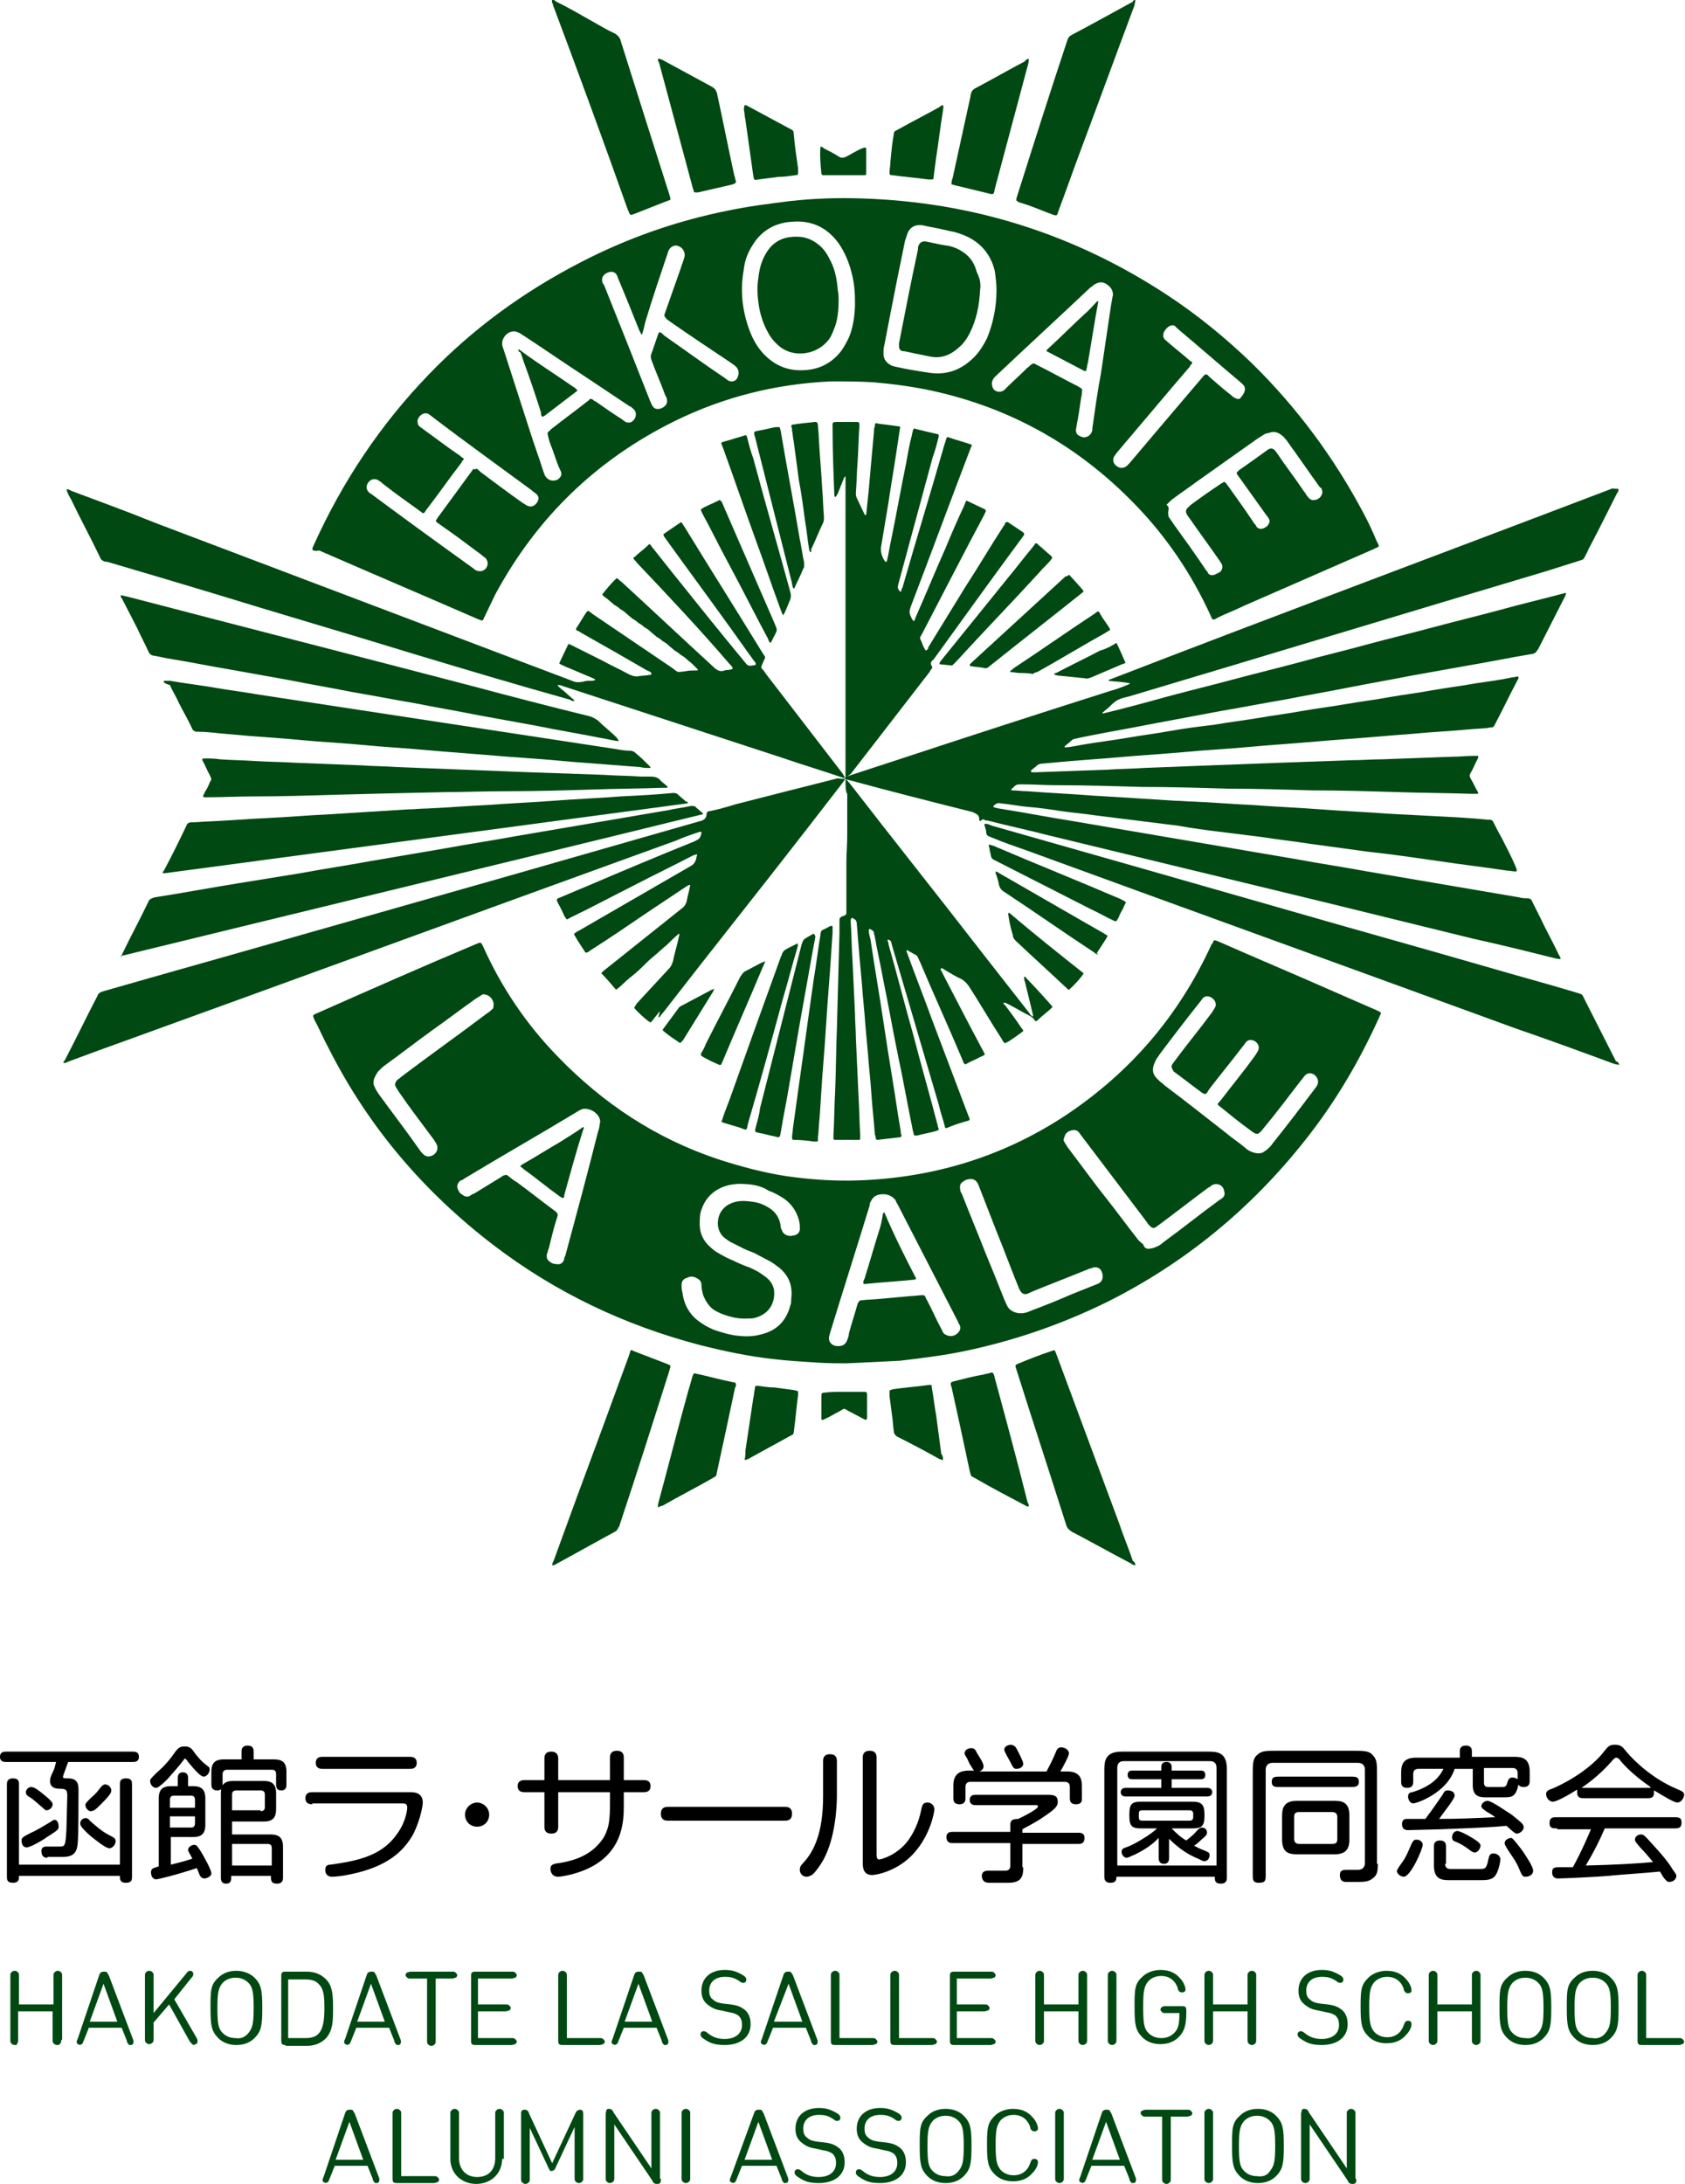 <?xml version="1.0" encoding="utf-8"?>
<!-- Generator: Adobe Illustrator 21.1.0, SVG Export Plug-In . SVG Version: 6.00 Build 0)  -->
<svg version="1.1" id="レイヤー_1" xmlns="http://www.w3.org/2000/svg" xmlns:xlink="http://www.w3.org/1999/xlink" x="0px"
	 y="0px" viewBox="0 0 195.3 253.1" style="enable-background:new 0 0 195.3 253.1;" xml:space="preserve">
<style type="text/css">
	.st0{fill:#004912;}
</style>
<g>
	<g>
		<g>
			<path class="st0" d="M98.1,158c-0.8,0-2.2,0-3.6-0.1c-1.6-0.1-3.3-0.2-4.9-0.4c-2.8-0.3-5.6-0.9-8.4-1.6
				c-8.8-2.3-16.8-6.1-24-11.6c-8.1-6.2-14.5-13.7-19.1-22.8c-0.6-1.1-1.1-2.3-1.7-3.4c0-0.1-0.1-0.2-0.1-0.3c0-0.1,0-0.2,0.1-0.2
				c0.1-0.1,0.2-0.1,0.4-0.2c6.1-2.7,12.2-5.4,18.4-8c0.5-0.2,0.5-0.3,0.8,0.3c2.1,4.7,5,9,8.6,12.7c5.3,5.5,11.5,9.6,18.8,12
				c2.5,0.8,5.1,1.5,7.7,1.9c2.8,0.4,5.6,0.6,8.4,0.5c8.6-0.3,16.6-2.7,23.8-7.4c7.6-5,13.3-11.6,17.1-19.9c0,0,0-0.1,0.1-0.1
				c0.2-0.5,0.2-0.5,0.7-0.3c4.3,1.9,8.6,3.7,12.9,5.6c1.8,0.8,3.7,1.6,5.5,2.4c0.6,0.3,0.5,0.2,0.3,0.7c-2.3,5.1-5.1,9.9-8.6,14.3
				c-6.3,8-14,14.3-23,18.8c-5.3,2.6-10.8,4.5-16.6,5.7c-2.4,0.5-4.9,0.8-7.4,1.1C102.2,157.8,100.4,157.9,98.1,158z M85.7,137.2
				c-0.5,0-1.3,0.1-2,0.4c-1.2,0.5-2,1.4-2.4,2.6c-0.2,0.5-0.2,1.1-0.2,1.7c0,1,0.4,1.9,1.2,2.6c0.3,0.3,0.7,0.6,1.1,0.8
				c0.5,0.3,1.1,0.6,1.6,0.8c0.6,0.3,1.3,0.6,1.9,0.8c0.4,0.2,0.9,0.4,1.3,0.7c0.3,0.2,0.6,0.4,0.9,0.7c0.3,0.3,0.5,0.7,0.6,1.1
				c0.2,1.4-0.4,2.8-2.1,3.3c-0.3,0.1-0.5,0.1-0.8,0.1c-1.2,0.1-2.3-0.2-3.3-0.6c-0.2-0.1-0.4-0.2-0.6-0.3c-0.7-0.4-1.1-1.1-1.4-1.8
				c-0.1-0.4-0.2-0.8-0.2-1.2c0-0.4-0.2-0.6-0.6-0.8c-0.4-0.2-0.7-0.2-1.1,0c-0.4,0.1-0.6,0.4-0.6,0.8c0,0.3,0,0.6,0.1,0.9
				c0.2,1.6,1,2.8,2.3,3.6c0.4,0.3,0.9,0.5,1.3,0.7c0.9,0.3,1.8,0.6,2.8,0.7c0.8,0.1,1.7,0.1,2.5-0.1c1.9-0.4,3.1-1.5,3.6-3.4
				c0.1-0.2,0.1-0.5,0.1-0.7c0.2-1.5-0.2-2.7-1.4-3.7c-0.4-0.3-0.8-0.6-1.2-0.8c-0.6-0.3-1.1-0.6-1.7-0.9c-0.5-0.2-1.1-0.4-1.6-0.7
				c-0.4-0.2-0.8-0.4-1.2-0.6c-0.3-0.2-0.6-0.4-0.8-0.6c-0.4-0.4-0.6-1-0.6-1.5c0-1.3,0.8-2.2,2-2.5c0.7-0.2,1.5-0.1,2.2,0
				c0.6,0.1,1.1,0.3,1.6,0.6c0.9,0.5,1.4,1.3,1.5,2.3c0,0.1,0,0.2,0.1,0.3c0.1,0.4,0.4,0.6,0.7,0.7c0.2,0,0.3,0.1,0.5,0
				c0.6,0,1-0.4,0.9-1c0-0.1,0-0.2,0-0.3c-0.2-1.3-0.9-2.4-2-3.1c-0.5-0.3-1-0.6-1.6-0.8C88.2,137.4,87.1,137.2,85.7,137.2z
				 M139.7,126.8c-0.1,0-0.2-0.1-0.3-0.1c-1.1-0.8-2.1-1.6-3.2-2.4c-0.1-0.1-0.2-0.1-0.2-0.2c-0.2-0.3-0.3-0.5-0.1-0.8
				c0.1-0.1,0.2-0.3,0.3-0.4c1.4-1.9,2.9-3.7,4.3-5.6c0.1-0.2,0.2-0.3,0.3-0.5c0.2-0.3,0.1-0.6,0-0.8c-0.1-0.2-0.3-0.3-0.4-0.4
				c-0.4-0.2-0.7-0.2-1,0.1c-0.1,0.1-0.2,0.3-0.3,0.4c-1.6,2-3.2,4.1-4.7,6.1c-0.1,0.2-0.3,0.4-0.4,0.6c-0.1,0.2-0.2,0.4-0.3,0.7
				c-0.1,0.4-0.1,0.8,0.1,1.1c0.1,0.2,0.3,0.4,0.5,0.6c0.2,0.2,0.5,0.4,0.7,0.6c2.4,1.8,4.8,3.7,7.1,5.5c0.7,0.6,1.5,1.1,2.2,1.7
				c0.3,0.3,0.7,0.5,1.1,0.6c0.4,0.1,0.9,0.1,1.2-0.2c0.2-0.1,0.4-0.3,0.6-0.5c0.2-0.2,0.3-0.4,0.4-0.5c1.6-2,3.2-4.1,4.7-6.1
				c0.1-0.1,0.2-0.3,0.3-0.4c0.3-0.5,0.2-0.9-0.2-1.3c-0.4-0.3-0.9-0.3-1.2,0.1c-0.1,0.1-0.2,0.3-0.4,0.5c-1.4,1.8-2.8,3.7-4.3,5.5
				c-0.7,0.9-0.8,0.9-1.7,0.2c-1.1-0.8-2.1-1.6-3.2-2.5c-0.6-0.5-0.6-0.3-0.1-0.9c1.3-1.7,2.7-3.4,4-5.2c0.1-0.2,0.2-0.3,0.3-0.5
				c0.2-0.4,0.1-0.8-0.3-1.1c-0.3-0.2-0.8-0.3-1.1,0.1c-0.1,0.1-0.2,0.3-0.3,0.4c-1.3,1.7-2.7,3.4-4,5.1
				C140,126.5,139.9,126.7,139.7,126.8z M67.9,128.5c-0.1,0-0.2,0-0.3,0c-0.3,0.1-0.5,0.2-0.8,0.4c-4.3,2.6-8.7,5.1-13,7.7
				c-0.1,0.1-0.3,0.2-0.4,0.2c-0.4,0.3-0.5,0.7-0.3,1.1c0.1,0.2,0.2,0.4,0.4,0.5c0.4,0.3,0.7,0.4,1.1,0.1c0.1-0.1,0.2-0.1,0.4-0.2
				c1-0.6,2.1-1.3,3.1-1.9c0.1-0.1,0.3-0.2,0.4-0.2c0.1-0.1,0.2,0,0.3,0c0.4,0.3,0.7,0.6,1.1,0.8c1.5,1.1,3,2.3,4.5,3.4
				c0.2,0.2,0.3,0.3,0.2,0.6c-0.4,1.2-0.7,2.5-1,3.7c-0.1,0.2-0.1,0.4-0.2,0.6c-0.1,0.4,0,0.7,0.3,0.9c0.2,0.2,0.5,0.3,0.8,0.3
				c0.5,0.1,0.8-0.2,0.9-0.6c0-0.1,0-0.2,0.1-0.3c1.3-4.8,2.6-9.6,3.8-14.4c0.1-0.3,0.2-0.6,0.2-0.9C69.8,129.6,69,128.6,67.9,128.5
				z M102.4,138.4c-0.7,0-1.2,0.2-1.5,0.9c-0.1,0.1-0.1,0.3-0.1,0.4c-1.5,4.9-3.1,9.9-4.6,14.8c0,0.1-0.1,0.3-0.1,0.4
				c-0.1,0.4,0.1,0.8,0.5,1c0.2,0.1,0.4,0.1,0.6,0.1c0.5,0,0.8-0.2,1-0.7c0.1-0.3,0.2-0.5,0.2-0.8c0.3-1.1,0.7-2.3,1-3.4
				c0.1-0.2,0.2-0.4,0.4-0.4c0.8-0.1,1.6-0.1,2.5-0.2c1.1-0.1,2.2-0.2,3.3-0.3c0.4,0,0.9-0.1,1.3-0.1c0.1,0,0.2,0,0.3,0.1
				c0.1,0.1,0.1,0.3,0.2,0.4c0.6,1.1,1.1,2.3,1.7,3.4c0.1,0.1,0.1,0.3,0.2,0.4c0.1,0.2,0.3,0.3,0.6,0.4c0.4,0.1,0.8,0,1.1-0.3
				c0.3-0.3,0.4-0.6,0.2-1c-0.1-0.1-0.1-0.2-0.2-0.4c-2.3-4.5-4.7-9.1-7-13.6c-0.1-0.1-0.1-0.2-0.2-0.4
				C103.5,138.7,103,138.4,102.4,138.4z M118.3,152.2c0.4,0,0.8-0.1,1.2-0.3c1.6-0.6,3.1-1.2,4.7-1.9c1-0.4,2-0.8,3-1.2
				c0.6-0.2,0.8-0.9,0.4-1.6c-0.2-0.3-0.6-0.4-0.9-0.3c-0.2,0.1-0.4,0.1-0.6,0.2c-2.2,0.9-4.3,1.7-6.5,2.6c-0.1,0.1-0.3,0.1-0.4,0.2
				c-0.5,0.2-0.8,0-1-0.4c0-0.1-0.1-0.1-0.1-0.2c-0.9-2.2-1.7-4.4-2.6-6.6c-0.7-1.8-1.4-3.6-2.1-5.4c-0.2-0.5-0.6-0.8-1.3-0.6
				c-0.1,0-0.3,0.1-0.4,0.2c-0.4,0.2-0.5,0.5-0.4,1c0,0.2,0.1,0.3,0.2,0.5c0.9,2.3,1.9,4.7,2.8,7c0.7,1.7,1.4,3.4,2.1,5.2
				c0.2,0.4,0.3,0.8,0.6,1.1C117.3,152,117.8,152.2,118.3,152.2z M43.3,125.4c0,0.2,0,0.4,0.1,0.5c0.1,0.3,0.3,0.6,0.5,0.9
				c1.6,2.2,3.3,4.4,4.9,6.7c0.1,0.1,0.2,0.2,0.3,0.3c0.3,0.3,0.8,0.3,1.2,0c0.4-0.3,0.5-0.8,0.3-1.2c-0.1-0.2-0.2-0.3-0.3-0.5
				c-1.4-1.9-2.8-3.7-4.1-5.6c-0.1-0.2-0.2-0.3-0.3-0.5c-0.2-0.3-0.1-0.5,0.1-0.8c0.1-0.1,0.3-0.2,0.5-0.4c3.3-2.5,6.7-4.9,10-7.4
				c0.2-0.1,0.3-0.2,0.5-0.4c0.2-0.1,0.2-0.3,0.2-0.5c0.1-0.5-0.4-1.1-0.8-1.2c-0.3-0.1-0.5-0.1-0.7,0.1c-0.2,0.1-0.3,0.2-0.5,0.3
				c-1.7,1.2-3.4,2.5-5.1,3.7c-1.8,1.3-3.6,2.7-5.4,4c-0.3,0.2-0.6,0.5-0.9,0.8C43.5,124.7,43.3,125,43.3,125.4z M133.3,144.7
				c0.2,0,0.5-0.1,0.7-0.2c0.3-0.1,0.6-0.3,0.8-0.5c2.2-1.6,4.3-3.3,6.5-4.9c0.1-0.1,0.2-0.1,0.3-0.2c0.3-0.2,0.4-0.5,0.3-0.8
				c-0.1-0.8-0.9-1.1-1.5-0.7c-0.1,0.1-0.2,0.2-0.3,0.2c-1.9,1.4-3.8,2.9-5.7,4.3c-0.1,0.1-0.3,0.2-0.4,0.3
				c-0.3,0.2-0.5,0.1-0.7-0.1c-0.1-0.1-0.3-0.3-0.4-0.5c-2.5-3.3-5-6.6-7.5-9.9c-0.1-0.1-0.2-0.3-0.3-0.4c-0.2-0.3-0.5-0.4-0.9-0.3
				c-0.4,0.1-0.7,0.3-0.8,0.7c-0.1,0.2-0.2,0.5,0,0.7c0.1,0.2,0.2,0.3,0.3,0.5c1.6,2.1,3.1,4.2,4.7,6.2c1.1,1.4,2.2,2.9,3.3,4.3
				c0.2,0.3,0.5,0.6,0.8,0.8C132.6,144.6,132.9,144.8,133.3,144.7z"/>
			<path class="st0" d="M36.2,63.7c0-0.2,0.1-0.4,0.2-0.6c3.3-7.3,7.7-13.9,13.3-19.7c5.1-5.3,11-9.6,17.6-13
				c5.4-2.8,11.1-4.8,17.1-6c2.4-0.5,4.8-0.8,7.2-1.1c2.7-0.3,5.5-0.4,8.3-0.3c12.8,0.4,24.6,4.1,35.4,11.2c3.5,2.3,6.8,5,9.8,7.9
				c5.2,5.1,9.5,10.9,12.9,17.3c0.6,1.1,1.1,2.2,1.6,3.4c0.1,0.1,0.1,0.2,0.2,0.4c0,0.1,0,0.2-0.1,0.2c-0.1,0.1-0.3,0.1-0.4,0.2
				c-5,2.2-10.1,4.4-15.1,6.6c-1,0.5-2.1,0.9-3.1,1.4c-0.1,0.1-0.2,0.1-0.4,0.2c-0.1,0-0.2,0-0.2-0.1c-0.1-0.1-0.1-0.2-0.2-0.4
				c-2.2-4.8-5.1-9.1-8.8-12.9c-6.5-6.7-14.3-11.1-23.4-13.1c-2.3-0.5-4.6-0.8-6.9-1c-1.6-0.1-3.3-0.1-4.9-0.1
				c-6.4,0.3-12.4,1.8-18.1,4.6c-9.1,4.5-16,11.2-20.8,20.1c-0.4,0.8-0.8,1.7-1.2,2.5c-0.1,0.1-0.1,0.3-0.2,0.4
				c0,0.1-0.1,0.1-0.2,0.1c-0.1,0-0.2-0.1-0.3-0.1c-6.2-2.7-12.3-5.3-18.5-8C36.5,63.9,36.3,63.8,36.2,63.7z M115.5,33.6
				c0-0.7-0.1-1.5-0.2-2.2c-0.5-2.1-1.9-3.6-4-4.3c-0.2-0.1-0.4-0.1-0.6-0.2c-0.5-0.1-1-0.2-1.4-0.3c-0.8-0.2-1.6-0.3-2.4-0.5
				c-0.8-0.1-1.4,0.2-1.7,0.9c-0.1,0.3-0.2,0.6-0.3,0.9c-0.3,1.5-0.6,2.9-0.9,4.4c-0.5,2.5-1,5.1-1.5,7.7c-0.1,0.3-0.1,0.7-0.1,1
				c0,0.7,0.4,1.1,1,1.4c0.1,0,0.3,0.1,0.4,0.1c1.3,0.3,2.6,0.5,3.9,0.7c2,0.3,3.7-0.3,5.2-1.8c0.6-0.6,1.1-1.4,1.5-2.2
				C115.1,37.5,115.5,35.6,115.5,33.6z M99.1,35.1c0-1.3-0.1-2.4-0.4-3.5c-0.3-1.2-0.8-2.4-1.5-3.4c-1.3-1.8-3.1-2.7-5.4-2.5
				c-1.9,0.1-3.5,1-4.5,2.6c-0.6,0.9-1,1.9-1.1,3c-0.4,2.2-0.2,4.4,0.5,6.5c0.4,1.2,0.9,2.2,1.7,3.1c1.1,1.2,2.4,1.9,4,2
				c2,0.1,3.7-0.5,5-2.1c0.4-0.5,0.7-1.1,1-1.7C98.9,37.9,99.1,36.4,99.1,35.1z M55.2,54.3c0.2,0.1,0.4,0.3,0.5,0.4
				c1.6,1.2,3.2,2.4,4.9,3.6c0.2,0.1,0.3,0.2,0.5,0.3c0.4,0.2,0.8,0.1,1.1-0.3c0.3-0.4,0.3-0.8-0.1-1.1c-0.1-0.1-0.3-0.2-0.5-0.4
				c-3.8-2.8-7.7-5.6-11.5-8.5c-0.1-0.1-0.3-0.2-0.4-0.3c-0.1-0.1-0.3-0.1-0.4-0.1c-0.4,0-0.8,0.4-0.9,0.8c0,0.3,0,0.5,0.2,0.7
				c0.1,0.1,0.3,0.2,0.4,0.3c1.4,1,2.8,2.1,4.3,3.1c0.1,0.1,0.2,0.2,0.4,0.3c0,0,0.1,0.1,0,0.2c-0.1,0.1-0.2,0.2-0.2,0.3
				c-1.4,1.8-2.7,3.7-4.1,5.5c-0.1,0.1-0.1,0.2-0.2,0.3c-0.1,0.1-0.2,0.1-0.3,0c-0.1-0.1-0.3-0.2-0.4-0.3c-1.4-1-2.8-2-4.2-3.1
				c-0.1-0.1-0.2-0.2-0.4-0.3c-0.4-0.3-0.9-0.2-1.2,0.2c-0.3,0.4-0.3,0.8,0.1,1.2c0.1,0.1,0.2,0.1,0.3,0.2c3.9,2.9,7.9,5.8,11.8,8.6
				c0.1,0.1,0.2,0.2,0.3,0.2c0.4,0.2,0.8,0.1,1.1-0.2c0.3-0.4,0.3-0.8,0-1.2c-0.1-0.1-0.3-0.2-0.5-0.4c-1.6-1.2-3.2-2.4-4.8-3.5
				c-0.1-0.1-0.3-0.2-0.4-0.3c-0.1-0.1-0.1-0.2,0-0.3c0.1-0.1,0.1-0.2,0.2-0.3c1.4-1.9,2.7-3.7,4.1-5.6C55,54.5,55.1,54.4,55.2,54.3
				z M74.4,38.8c-0.2-0.2-0.2-0.4-0.3-0.5c-0.8-2-1.6-4-2.4-5.9c-0.1-0.2-0.1-0.3-0.2-0.5c-0.2-0.4-0.6-0.5-1.1-0.3
				c-0.4,0.2-0.7,0.5-0.6,1c0,0.2,0.1,0.3,0.2,0.4c1.8,4.5,3.6,9,5.4,13.6c0.1,0.1,0.1,0.3,0.2,0.4c0.2,0.4,0.6,0.5,1.1,0.3
				c0.4-0.2,0.7-0.5,0.6-1c0-0.2-0.1-0.3-0.2-0.5c-0.5-1.4-1.1-2.7-1.6-4.1c-0.1-0.3-0.1-0.5,0-0.7c0.3-0.8,0.5-1.5,0.8-2.3
				c0-0.1,0.1-0.2,0.2-0.2c0.2,0.1,0.3,0.2,0.5,0.4c2.3,1.6,4.6,3.3,7,4.9c0.1,0.1,0.3,0.2,0.4,0.3c0.4,0.2,0.8,0.1,1-0.2
				c0.3-0.5,0.3-1.1-0.2-1.5c-0.1-0.1-0.3-0.2-0.4-0.3c-2.4-1.6-4.8-3.2-7.1-4.8c-0.1-0.1-0.3-0.2-0.4-0.3C77,36.7,77,36.6,77,36.5
				c0-0.1,0.1-0.2,0.1-0.3c0.6-1.7,1.2-3.4,1.8-5.1c0.1-0.4,0.3-0.8,0.4-1.2c0.2-0.5-0.1-1.1-0.5-1.3c-0.5-0.3-1-0.1-1.3,0.4
				c0,0.1-0.1,0.2-0.1,0.3c-0.9,2.7-1.8,5.3-2.6,8C74.7,37.7,74.6,38.2,74.4,38.8z M135.4,59.4c0,0.3,0,0.5,0.2,0.7
				c0.1,0.2,0.3,0.4,0.4,0.6c1.3,1.8,2.6,3.6,3.8,5.4c0.1,0.1,0.2,0.2,0.2,0.3c0.2,0.3,0.5,0.3,0.8,0.2c0.2-0.1,0.4-0.2,0.6-0.3
				c0.3-0.3,0.4-0.7,0.1-1.1c-0.1-0.1-0.1-0.2-0.2-0.3c-1.1-1.6-2.3-3.2-3.4-4.8c-0.1-0.1-0.2-0.3-0.3-0.4c-0.2-0.4-0.2-0.6,0.1-0.9
				c0.1-0.1,0.2-0.1,0.2-0.2c1.2-0.9,2.5-1.8,3.7-2.6c0.1,0,0.1-0.1,0.2-0.1c0.1-0.1,0.2,0,0.3,0.1c0.1,0.1,0.2,0.3,0.3,0.4
				c1,1.4,2,2.8,3,4.3c0.1,0.1,0.2,0.2,0.2,0.3c0.3,0.4,0.7,0.3,0.9,0.2c0.2-0.1,0.4-0.2,0.5-0.4c0.2-0.3,0.2-0.5,0-0.8
				c-0.1-0.1-0.2-0.3-0.3-0.4c-1-1.4-2-2.8-3-4.2c-0.1-0.1-0.2-0.3-0.3-0.4c-0.1-0.2-0.1-0.2,0.1-0.4c0,0,0.1-0.1,0.1-0.1
				c1-0.7,2-1.4,3.1-2.2c0.6-0.5,0.9-0.4,1.3,0.2c1,1.5,2.1,2.9,3.1,4.4c0.2,0.2,0.3,0.5,0.5,0.7c0.3,0.4,0.6,0.4,1,0.3
				c0.2-0.1,0.4-0.2,0.5-0.4c0.2-0.3,0.2-0.5,0.1-0.8c0-0.1-0.1-0.2-0.2-0.2c-1.3-1.8-2.6-3.7-3.9-5.5c-0.2-0.2-0.3-0.4-0.6-0.6
				c-0.4-0.3-0.8-0.4-1.2-0.3c-0.2,0.1-0.5,0.1-0.7,0.2c-0.3,0.2-0.5,0.3-0.8,0.5c-2.4,1.7-4.8,3.4-7.2,5.1
				c-0.8,0.6-1.7,1.2-2.5,1.8c-0.3,0.2-0.6,0.5-0.9,0.8C135.6,58.8,135.4,59.1,135.4,59.4z M58.2,39.8c0,0.3,0.1,0.5,0.2,0.8
				c1,3.1,2,6.2,3,9.3c0.5,1.6,1.1,3.2,1.6,4.8c0.1,0.2,0.1,0.4,0.3,0.6c0.3,0.4,0.8,0.5,1.3,0.3c0.3-0.2,0.6-0.5,0.4-1
				c-0.1-0.1-0.1-0.3-0.2-0.4c-0.3-0.7-0.5-1.4-0.8-2.2c-0.2-0.5-0.4-1-0.5-1.6c-0.1-0.2,0-0.3,0.1-0.4c0.1-0.1,0.2-0.1,0.2-0.2
				c1.4-1.1,2.9-2.2,4.3-3.3c0.1-0.1,0.2-0.1,0.2-0.2c0.1-0.1,0.2-0.1,0.4,0c0.1,0.1,0.2,0.2,0.3,0.2c1,0.7,2,1.4,3.1,2.1
				c0.1,0.1,0.3,0.2,0.4,0.3c0.2,0.1,0.5,0.1,0.7,0c0.6-0.4,0.7-1.2,0.1-1.6c-0.1-0.1-0.2-0.2-0.3-0.2c-1.8-1.2-3.6-2.4-5.4-3.6
				c-2.3-1.5-4.6-3.1-6.9-4.6c-0.2-0.1-0.4-0.3-0.7-0.4C59.1,38.1,58.2,39,58.2,39.8z M129,34.2c0-0.6-0.3-1-0.8-1.3
				c-0.5-0.3-0.9-0.2-1.4,0.1c-0.1,0.1-0.2,0.2-0.4,0.3c-3.6,3.4-7.3,6.8-10.9,10.2c-0.1,0.1-0.2,0.2-0.3,0.3
				c-0.2,0.3-0.3,0.6-0.2,0.9c0.1,0.7,0.9,0.9,1.4,0.5c0.1-0.1,0.1-0.1,0.2-0.2c0.8-0.8,1.7-1.6,2.5-2.4c0.2-0.1,0.3-0.3,0.5-0.4
				c0.1-0.1,0.3-0.1,0.4,0c0.1,0,0.1,0.1,0.2,0.1c1.6,0.8,3.2,1.7,4.8,2.5c0.1,0.1,0.2,0.1,0.3,0.2c0.1,0.1,0.2,0.2,0.1,0.3
				c0,0.1,0,0.2,0,0.3c-0.2,1-0.3,2.1-0.5,3.1c-0.1,0.4-0.1,0.7-0.2,1.1c0,0.3,0.1,0.6,0.4,0.7c0.6,0.4,1.3,0.1,1.5-0.6
				c0-0.1,0-0.2,0-0.2c0.3-2.1,0.6-4.3,1-6.4c0.4-2.7,0.8-5.4,1.2-8.1C128.9,34.8,128.9,34.5,129,34.2z M144.3,45.1
				c0-0.2-0.1-0.4-0.2-0.5c-0.1-0.1-0.1-0.1-0.2-0.2c-2.5-2.1-4.9-4.2-7.4-6.3c-0.1-0.1-0.2-0.2-0.3-0.3c-0.1-0.1-0.2-0.1-0.3-0.1
				c-0.4,0-0.8,0.4-1,0.8c-0.2,0.5,0,0.8,0.3,1c0,0,0.1,0.1,0.1,0.1c0.8,0.7,1.7,1.4,2.5,2.1c0.1,0.1,0.2,0.2,0.3,0.2
				c0.1,0.1,0.1,0.2,0,0.3c-0.1,0.1-0.2,0.2-0.2,0.3c-0.6,0.7-1.2,1.4-1.8,2.1c-2.2,2.6-4.4,5.2-6.6,7.8c-0.1,0.1-0.2,0.3-0.3,0.4
				c-0.3,0.4-0.2,0.9,0.2,1.2c0.4,0.3,0.8,0.3,1.2,0c0.1-0.1,0.2-0.2,0.3-0.3c1.1-1.3,2.2-2.6,3.3-3.9c1.7-2,3.4-4,5.1-6
				c0.1-0.1,0.2-0.3,0.4-0.4c0,0,0.1,0,0.2,0c0.1,0.1,0.2,0.2,0.3,0.3c0.8,0.7,1.6,1.4,2.5,2.1c0.1,0.1,0.2,0.2,0.4,0.3
				c0.2,0.1,0.4,0.2,0.6,0.1C143.9,46,144.3,45.5,144.3,45.1z"/>
			<path class="st0" d="M187.6,56.7c0,0.2-0.1,0.4-0.2,0.5c-1,2-2,4-3.1,6.1c-0.2,0.3-0.3,0.7-0.5,1c-0.3,0.6-0.2,0.5-0.8,0.7
				c-1.3,0.4-2.5,0.8-3.8,1.2c-16.1,4.8-32.2,9.7-48.3,14.5c-0.4,0.1-0.9,0.2-1.3,0.4c-0.4,0.2-0.7,0.5-1,0.8
				c-0.2,0.2-0.5,0.4-0.7,0.6c-0.1,0-0.1,0.1-0.1,0.2c2.5-0.6,5.1-1.3,7.6-2c2.6-0.7,5.1-1.3,7.7-2c2.6-0.7,5.1-1.3,7.7-2
				c2.5-0.7,5.1-1.3,7.6-2c2.6-0.7,5.1-1.3,7.7-2c2.6-0.7,5.1-1.3,7.7-2c2.5-0.7,5.1-1.3,7.7-2c0,0.3-0.1,0.4-0.2,0.6
				c-1,2-2,3.9-3,5.9c0,0,0,0.1-0.1,0.1c-0.1,0.3-0.4,0.5-0.7,0.5c-2.4,0.4-4.8,0.9-7.2,1.3c-2.2,0.4-4.5,0.8-6.7,1.2
				c-2.5,0.5-4.9,0.9-7.4,1.4c-2.5,0.5-4.9,0.9-7.4,1.4c-2.4,0.4-4.9,0.9-7.3,1.3c-2.7,0.5-5.3,1-8,1.5c-2.5,0.5-4.9,0.9-7.4,1.4
				c-0.5,0.1-1,0.2-1.4,0.3c-0.2,0-0.4,0.1-0.6,0.3c-0.2,0.2-0.5,0.4-0.7,0.6c0,0.2,0.1,0.1,0.2,0.1c0.1,0,0.2,0,0.2,0
				c0.6-0.1,1.2-0.2,1.7-0.3c1.7-0.3,3.5-0.5,5.2-0.8c1.7-0.3,3.4-0.5,5-0.8c1.7-0.3,3.3-0.5,5-0.7c1.7-0.3,3.4-0.5,5.2-0.8
				c1.7-0.3,3.4-0.5,5-0.8c1.7-0.3,3.4-0.5,5.1-0.8c1.7-0.3,3.4-0.5,5-0.8c1.7-0.3,3.4-0.5,5-0.8c1.7-0.3,3.4-0.5,5-0.8
				c1.4-0.2,2.9-0.4,4.3-0.7c0.2,0,0.5-0.1,0.7-0.1c0,0.2,0,0.3-0.1,0.4c-0.9,1.7-1.7,3.4-2.6,5.1c0,0.1-0.1,0.1-0.1,0.2
				c-0.1,0.1-0.1,0.2-0.3,0.2c-0.3,0-0.5,0.1-0.8,0.1c-1.8,0.1-3.5,0.3-5.3,0.4c-1.7,0.1-3.4,0.3-5.1,0.4c-1.2,0.1-2.4,0.2-3.6,0.3
				c-1.3,0.1-2.6,0.2-3.9,0.3c-1.2,0.1-2.4,0.2-3.6,0.3c-1.3,0.1-2.6,0.2-3.9,0.3c-1.2,0.1-2.3,0.2-3.5,0.3
				c-1.4,0.1-2.7,0.2-4.1,0.3c-1.2,0.1-2.3,0.2-3.5,0.3c-1.3,0.1-2.7,0.2-4,0.3c-1.2,0.1-2.4,0.2-3.6,0.3c-1.3,0.1-2.6,0.2-3.9,0.3
				c-1.1,0.1-2.2,0.2-3.3,0.3c-0.3,0-0.5,0.1-0.7,0.3c-0.2,0.2-0.4,0.3-0.6,0.5c0,0,0,0.1,0,0.1c0,0,0,0.1,0.1,0.1
				c0.2,0,0.3,0,0.5,0c2.8-0.1,5.5-0.2,8.3-0.3c1.4-0.1,2.8-0.1,4.2-0.2c2.6-0.1,5.2-0.2,7.7-0.3c2.7-0.1,5.3-0.2,8-0.3
				c2.8-0.1,5.6-0.2,8.4-0.3c1.2,0,2.3-0.1,3.5-0.1c2.7-0.1,5.4-0.2,8.1-0.3c0.8,0,1.7-0.1,2.5-0.1c0.2,0,0.3,0,0.5,0
				c0.1,0.1,0,0.2,0,0.3c-0.3,0.5-0.5,1.1-0.8,1.6c-0.2,0.3-0.2,0.5,0,0.8c0.3,0.5,0.5,1,0.8,1.5c0.1,0.1,0,0.2-0.1,0.2
				c-0.2,0-0.4,0-0.6,0c-2.9-0.1-5.7-0.1-8.6-0.2c-3.3-0.1-6.6-0.2-10-0.2c-3.2-0.1-6.5-0.2-9.7-0.2c-3.3-0.1-6.6-0.2-10-0.2
				c-3.3-0.1-6.6-0.2-9.9-0.2c-1.3,0-2.6-0.1-3.9-0.1c-0.7,0-0.7,0-1.2,0.5c0,0-0.1,0.1-0.1,0.1c0,0.1,0.1,0.1,0.1,0.1
				c0.6,0,1.2,0.1,1.8,0.1c2.5,0.2,5,0.3,7.5,0.5c1.6,0.1,3.2,0.2,4.9,0.3c1.6,0.1,3.2,0.2,4.7,0.3c0.7,0,1.5,0.1,2.2,0.1
				c2.3,0.1,4.6,0.3,6.9,0.4c2.6,0.2,5.2,0.3,7.8,0.5c2.6,0.2,5.2,0.3,7.8,0.5c1.9,0.1,3.8,0.2,5.7,0.3c2,0.1,3.9,0.2,5.9,0.4
				c0.1,0,0.2,0,0.2,0c0.2,0,0.3,0.1,0.4,0.3c0.3,0.6,0.6,1.2,0.9,1.7c0.6,1.2,1.2,2.3,1.7,3.5c0,0.1,0.1,0.2,0.1,0.3
				c0,0.1,0,0.2-0.1,0.2c-0.3,0-0.7-0.1-1-0.1c-2.6-0.4-5.3-0.7-7.9-1.1c-2.8-0.4-5.5-0.8-8.3-1.1c-2.2-0.3-4.4-0.6-6.6-0.9
				c-1.9-0.3-3.8-0.5-5.7-0.8c-1.6-0.2-3.2-0.4-4.8-0.6c-1.6-0.2-3.2-0.4-4.8-0.7c-1.6-0.2-3.2-0.4-4.8-0.6
				c-1.6-0.2-3.2-0.4-4.8-0.6c-1.3-0.2-2.6-0.3-4-0.5c-1.3-0.2-2.6-0.4-4-0.5c-1-0.1-2-0.3-3-0.4c-0.4-0.1-0.7,0.1-0.9,0.4
				c0.4,0.2,0.8,0.2,1.3,0.3c2.5,0.4,5.1,0.9,7.6,1.3c2.9,0.5,5.9,1,8.8,1.5c2.9,0.5,5.9,1,8.8,1.5c2.9,0.5,5.9,1,8.8,1.5
				c2.7,0.5,5.4,0.9,8.1,1.4c2.9,0.5,5.9,1,8.8,1.5c2.9,0.5,5.9,1,8.8,1.5c0.3,0.1,0.6,0.1,0.9,0.1c0.3,0,0.5,0.1,0.6,0.4
				c0.3,0.6,0.6,1.2,0.9,1.8c0.7,1.5,1.5,2.9,2.2,4.4c0.1,0.1,0.1,0.2,0.2,0.4c-0.2,0.1-0.3,0-0.5,0c-3.2-0.8-6.4-1.6-9.6-2.3
				c-5.7-1.4-11.4-2.8-17.1-4.2c-5.4-1.3-10.7-2.6-16.1-3.9c-5.4-1.3-10.7-2.6-16.1-3.9c-2.3-0.6-4.7-1.1-7-1.7
				c-0.1,0-0.3,0-0.4-0.1c-0.2-0.1-0.3,0-0.4,0.1c-0.1,0.1-0.2,0-0.2-0.1c0,0,0,0,0-0.1c0-0.5-0.4-0.6-0.8-0.8
				c-4.8-1.2-9.5-2.4-14.3-3.7c-0.2,0-0.3-0.1-0.5-0.2c0.1-0.2,0.4-0.2,0.5-0.3c1.8-0.6,3.7-1.2,5.5-1.8c8.2-2.7,16.5-5.4,24.7-8
				c0.7-0.2,1.3-0.4,2-0.7c0.1,0,0.2-0.1,0.4-0.2c-0.9-0.2-1.7-0.2-2.5-0.3c0,0,0-0.1,0-0.1c19.4-7.5,39-14.8,58.4-22.2
				C187.4,56.7,187.5,56.6,187.6,56.7z"/>
			<path class="st0" d="M97.9,90.2c-2.3-0.8-4.7-1.5-7-2.3c-8.6-2.8-17.1-5.6-25.7-8.4c-0.2-0.1-0.3-0.1-0.6-0.1
				c0.3,0.4,0.7,0.6,1,0.9c0.3,0.3,0.7,0.6,1,0.9c-0.2,0.1-0.4,0-0.5-0.1C60,79.4,54,77.6,48,75.8c-7.8-2.4-15.7-4.7-23.5-7.1
				c-4-1.2-8-2.4-12.1-3.6c-0.1,0-0.1,0-0.2,0c-0.3-0.1-0.5-0.2-0.6-0.5c-1.1-2.3-2.3-4.5-3.4-6.8c-0.2-0.3-0.4-0.7-0.5-1.1
				c0.3,0,0.4,0.1,0.6,0.2c3.2,1.2,6.5,2.4,9.7,3.7c16.1,6.1,32.2,12.2,48.3,18.3c0.4,0.2,0.8,0.2,1.3,0.1c0.3-0.1,0.5-0.1,0.8-0.1
				c0.2,0,0.4,0,0.6-0.1c-0.1-0.2-0.4-0.2-0.5-0.3c-1-0.4-2.1-0.9-3.1-1.3c-0.1-0.1-0.3-0.1-0.4-0.2c-0.2-0.1-0.2-0.1-0.1-0.3
				c0.3-0.6,0.6-1.3,0.9-1.9c0.1-0.2,0.1-0.2,0.3-0.1c1.2,0.6,2.4,1.2,3.6,1.8c1.1,0.6,2.2,1.1,3.3,1.7c0.3,0.1,0.5,0.2,0.8,0.2
				c0.5-0.1,1.1-0.1,1.6-0.2c0.1,0,0.1,0,0.1-0.1c0-0.1,0-0.1-0.1-0.2c-0.1-0.1-0.2-0.1-0.4-0.2c-2.6-1.5-5.2-3-7.7-4.4
				c-0.1-0.1-0.3-0.2-0.4-0.2c-0.1-0.1-0.2-0.2-0.1-0.3c0.4-0.6,0.8-1.3,1.2-1.9c0,0,0.1,0,0.1-0.1c0.2,0,0.4,0.2,0.5,0.3
				c3.1,2.1,6.2,4.2,9.3,6.3c0.8,0.6,0.5,0.5,1.5,0.4c0.4-0.1,0.9-0.1,1.3-0.1c0.1,0,0.2,0,0.2-0.1c-0.2-0.2-0.4-0.4-0.6-0.6
				c-0.2-0.2-0.5-0.4-0.7-0.6c-0.2-0.2-0.5-0.4-0.7-0.5c-0.2-0.2-0.5-0.4-0.7-0.5c-0.2-0.2-0.5-0.4-0.7-0.6
				c-0.2-0.2-0.5-0.4-0.7-0.5c-0.2-0.2-0.5-0.4-0.7-0.5c-0.2-0.2-0.5-0.4-0.7-0.6c-0.2-0.2-0.5-0.4-0.7-0.5
				c-0.2-0.2-0.5-0.4-0.7-0.5c-0.2-0.2-0.5-0.4-0.7-0.5c-0.2-0.2-0.5-0.4-0.7-0.6c-0.2-0.2-0.5-0.4-0.7-0.5
				c-0.2-0.2-0.5-0.4-0.7-0.5c-0.2-0.2-0.5-0.4-0.7-0.6c-0.2-0.2-0.5-0.3-0.7-0.6c0.3-0.4,1.2-1.5,1.7-1.9c0.2,0.1,0.3,0.3,0.5,0.4
				c3.6,3.3,7.1,6.6,10.7,9.9c0.4,0.4,0.8,0.6,1.3,0.4c0.2-0.1,0.4,0,0.6-0.1c0.1,0,0.2,0,0.3-0.1c0.1-0.1-0.1-0.2-0.1-0.3
				c-0.1-0.1-0.1-0.1-0.2-0.2C81,72.8,77.4,69,73.8,65.2c-0.1-0.2-0.3-0.3-0.4-0.5c0-0.1,0.1-0.1,0.1-0.1c0.5-0.5,1.1-0.9,1.6-1.4
				c0.2-0.2,0.2-0.2,0.4,0.1c0.8,1,1.5,1.9,2.3,2.9c2.8,3.5,5.6,7,8.5,10.5c0.4,0.5,0.4,0.5,1.1,0.4c0.1,0,0.1,0,0.2-0.1
				c0-0.2-0.1-0.3-0.2-0.4c-1.1-1.5-2.2-3.1-3.3-4.6c-2.3-3.2-4.6-6.3-6.9-9.5c-0.1-0.2-0.3-0.3-0.3-0.6c0.6-0.4,1.3-0.9,1.9-1.3
				c0.1-0.1,0.2-0.1,0.3,0.1c0.1,0.1,0.1,0.2,0.2,0.3c3,4.9,6.1,9.8,9.1,14.7c0.1,0.1,0.1,0.2,0.2,0.3c0.1,0.1,0.1,0.3,0,0.4
				c-0.1,0.2-0.2,0.5-0.3,0.7c-0.1,0.2-0.1,0.3,0.1,0.5c0.1,0.1,0.2,0.2,0.3,0.4c3,3.9,6,7.8,9,11.7C97.7,89.8,97.9,89.9,97.9,90.2
				L97.9,90.2z"/>
			<path class="st0" d="M97.9,90.3c0,0.2-0.2,0.3-0.3,0.5c-1.4,1.8-2.7,3.5-4.1,5.3c-5.5,7.1-11.1,14.1-16.6,21.2
				c-0.2,0.2-0.3,0.4-0.5,0.6c-0.2-0.1,0-0.2,0-0.3c0-0.1,0-0.2,0.1-0.3c-0.1-0.1-0.2,0.1-0.2,0.1c-0.2,0.3-0.5,0.6-0.7,0.9
				c-0.1,0.1-0.2,0.2-0.2,0.2c-0.4-0.2-1.5-1.2-1.9-1.7c0.1-0.2,0.2-0.3,0.3-0.5c1.2-1.3,2.5-2.7,3.7-4c0.3-0.3,0.4-0.6,0.5-0.9
				c0.2-1,0.5-1.9,0.7-2.9c0-0.1,0.1-0.2,0-0.3c-0.5,0.4-1,0.9-1.4,1.3c-0.5,0.4-1,0.9-1.5,1.3c-0.5,0.4-1,0.9-1.4,1.3
				c-0.5,0.5-1,0.9-1.5,1.3c-0.5,0.4-0.9,0.9-1.5,1.3c-0.6-0.7-1.1-1.3-1.7-1.9c0.1-0.2,0.3-0.3,0.4-0.4c3-2.4,5.9-4.7,8.9-7.1
				c0.3-0.2,0.5-0.5,0.6-0.9c0.1-0.6,0.3-1.2,0.4-1.8c-0.1-0.1-0.2,0-0.2,0c-0.1,0-0.1,0.1-0.2,0.1c-1.5,1-3,2-4.5,3
				c-2.2,1.5-4.4,3-6.6,4.4c-0.2,0.1-0.3,0.3-0.6,0.3c0,0-0.1,0-0.1-0.1c-0.4-0.6-0.8-1.2-1.2-1.9c-0.1-0.1-0.1-0.2,0.1-0.3
				c0.1-0.1,0.3-0.2,0.5-0.3c4.3-2.5,8.5-4.9,12.8-7.4c0.4-0.2,0.6-0.5,0.7-0.9c0-0.2,0.1-0.3,0.1-0.5c-0.1,0-0.2,0.1-0.4,0.1
				c-2.3,1.2-4.6,2.3-6.9,3.5c-2.4,1.2-4.8,2.5-7.3,3.7c-0.1,0-0.1,0.1-0.2,0.1c-0.3,0.2-0.3,0.2-0.5-0.1c-0.2-0.3-0.3-0.7-0.5-1
				c-0.1-0.3-0.3-0.5-0.4-0.8c-0.1-0.2-0.1-0.3,0.1-0.4c1-0.4,2.1-0.9,3.1-1.3c4.2-1.8,8.5-3.6,12.7-5.3c0.6-0.3,0.6-0.3,0.8-0.9
				c0-0.2,0-0.2-0.2-0.2c-0.9,0.3-1.8,0.6-2.7,1c-21,7.6-42,15.3-63,22.9c-2.5,0.9-5,1.8-7.4,2.7c-0.2,0.1-0.4,0.2-0.6,0.2
				c-0.1-0.2,0-0.2,0.1-0.3c1.3-2.5,2.5-5,3.8-7.5c0.1-0.3,0.3-0.4,0.6-0.5c7.3-2.1,14.5-4.1,21.8-6.2c8.4-2.4,16.9-4.8,25.3-7.2
				c7.3-2.1,14.7-4.2,22-6.3c0.5-0.1,0.9-0.3,0.9-0.9c0-0.2,0.2-0.3,0.4-0.3c1-0.2,2-0.5,3-0.8c3.9-1,7.8-2,11.8-3
				C97.5,90.3,97.7,90.2,97.9,90.3L97.9,90.3z"/>
			<path class="st0" d="M98,90.3c0.2,0.1,0.3,0.3,0.5,0.5c5.1,6.6,10.3,13.1,15.4,19.7c1.8,2.3,3.6,4.6,5.4,6.9
				c0.1,0.2,0.2,0.3,0.4,0.4c0.1-0.1,0-0.2,0-0.3c-0.3-1.2-0.6-2.5-0.9-3.7c-0.1-0.2-0.1-0.4-0.1-0.6c0.1,0,0.2,0,0.2,0.1
				c0.7,0.7,2.9,3.1,3.1,3.4c0,0-0.1,0.1-0.1,0.1c-0.5,0.5-1.1,0.9-1.6,1.4c-0.2,0.2-0.3,0.2-0.4,0c-0.2-0.3-0.4-0.4-0.6-0.5
				c-0.8-0.4-1.6-0.9-2.4-1.3c-0.2-0.1-0.3-0.2-0.6-0.2c0,0.2,0.1,0.2,0.2,0.3c0.6,0.8,1.2,1.6,1.8,2.5c0.1,0.2,0.3,0.3,0.3,0.5
				c-0.4,0.3-1.6,1.2-2.1,1.4c-0.2-0.1-0.3-0.3-0.4-0.5c-1.3-2-2.5-4.1-3.8-6.1c-0.2-0.3-0.5-0.6-0.8-0.8c-0.7-0.3-1.3-0.7-2-1.1
				c-0.1-0.1-0.3-0.2-0.4-0.2c0,0,0,0,0,0.1c0,0,0-0.1,0-0.1c-0.1,0.1-0.1,0.2,0,0.3c0.1,0.2,0.2,0.4,0.3,0.6c1.5,2.9,3,5.8,4.5,8.6
				c0.3,0.6,0.4,0.5-0.3,0.8c-0.5,0.3-1.1,0.5-1.6,0.8c-0.1,0.1-0.2,0-0.3-0.1c-0.1-0.2-0.1-0.3-0.2-0.5c-1.6-3.8-3.3-7.5-4.9-11.3
				c-0.1-0.1-0.1-0.3-0.2-0.4c0-0.1-0.1-0.2-0.2-0.3c-0.4-0.2-0.7-0.4-1.1-0.6c-0.1,0.2,0.1,0.4,0.1,0.5c0.9,2.5,1.9,5,2.8,7.5
				c1.4,3.7,2.8,7.4,4.2,11.1c0.3,0.7,0.3,0.6-0.4,0.8c-0.7,0.2-1.3,0.4-2,0.7c-0.2,0.1-0.3,0-0.3-0.2c-0.2-0.8-0.5-1.6-0.7-2.5
				c-1.8-6.1-3.6-12.3-5.4-18.4c0-0.1-0.1-0.3-0.1-0.4c0-0.1-0.1-0.2-0.3-0.3c0,0-0.1,0-0.1,0c0,0-0.1,0.1,0,0.1
				c0,0.2,0.1,0.3,0.1,0.5c1,3.5,1.9,7.1,2.9,10.6c0.9,3.5,1.9,6.9,2.8,10.4c0,0.1,0.1,0.3,0.1,0.4c0,0,0,0.1-0.1,0.1
				c-0.1,0-0.2,0.1-0.3,0.1c-0.7,0.2-1.4,0.3-2.1,0.5c-0.1,0-0.2,0-0.2,0c-0.1,0-0.2,0-0.2-0.2c0-0.1-0.1-0.3-0.1-0.4
				c-0.6-2.9-1.1-5.8-1.7-8.6c-0.6-2.9-1.1-5.8-1.7-8.7c-0.3-1.7-0.7-3.4-1-5.1c0-0.1-0.1-0.3-0.1-0.4c0-0.3-0.2-0.4-0.4-0.5
				c-0.1-0.1-0.2,0-0.2,0.1c0,0.4,0.1,0.7,0.2,1.1c0.5,3.4,1.1,6.8,1.6,10.2c0.5,3.4,1.1,6.8,1.6,10.2c0.1,0.6,0.2,1.2,0.3,1.8
				c0,0.2,0,0.3,0.1,0.5c0,0.1-0.1,0.2-0.2,0.2c-0.9,0.1-1.7,0.2-2.6,0.3c-0.1,0-0.2-0.1-0.2-0.2c0-0.1,0-0.3-0.1-0.4
				c-0.1-1.6-0.3-3.1-0.4-4.7c-0.1-1.6-0.3-3.2-0.4-4.7c-0.1-1.1-0.2-2.2-0.3-3.3c-0.1-1.6-0.3-3.2-0.4-4.8
				c-0.1-1.1-0.2-2.2-0.3-3.3c-0.1-1.2-0.2-2.5-0.3-3.7c0-0.2-0.1-0.4-0.3-0.5c-0.1,0-0.2-0.2-0.3-0.1c-0.1,0.1-0.1,0.2-0.1,0.4
				c0.1,1.4,0.1,2.9,0.2,4.3c0.1,2.1,0.2,4.3,0.3,6.4c0,0.9,0.1,1.9,0.1,2.8c0.1,2.2,0.2,4.4,0.3,6.6c0.1,1.5,0.1,3,0.2,4.6
				c0,0.2,0,0.4,0,0.5c0,0.1-0.1,0.1-0.2,0.1c0,0-0.1,0-0.1,0c-0.8,0-1.6,0-2.5,0c-0.3,0-0.3,0-0.3-0.3c0-0.1,0-0.2,0-0.2
				c0.1-1.7,0.1-3.4,0.2-5.2c0.1-2.4,0.1-4.8,0.2-7.2c0.1-3.7,0.2-7.4,0.3-11.1c0-0.5,0-1,0-1.5c0-0.2,0.1-0.3,0.3-0.4
				c0.1,0,0.2-0.1,0.3-0.1c0.2-0.1,0.2-0.2,0.2-0.4c0-0.3,0-0.5,0-0.8c0-1.6,0-3.3,0-4.9c0-1.1,0.1-2.2,0.1-3.3c0-1.6,0-3.1,0-4.7
				C98,91.8,98,91,98,90.3C98,90.3,98,90.3,98,90.3z"/>
			<path class="st0" d="M98,90.2c0-0.2,0-0.4,0-0.6c0-11.2,0-22.5,0-33.7c0-0.2,0-0.5,0-0.7c-0.2,0.1-0.2,0.3-0.3,0.5
				c-0.1,0.2-0.1,0.3-0.2,0.5c-0.1,0.2-0.1,0.3-0.2,0.5c-0.1,0.2-0.1,0.3-0.2,0.5c-0.1,0.1-0.1,0.3-0.3,0.4
				c-0.1-0.1-0.1-0.2-0.1-0.3c-0.1-2.6-0.2-5.1-0.2-7.7c0-0.7-0.1-0.7,0.7-0.7c0.6,0,1.3,0,1.9,0c0.1,0,0.2,0,0.3,0
				c0.1,0,0.2,0.1,0.2,0.2c0,0.1,0,0.2,0,0.4c-0.1,1.3-0.1,2.7-0.2,4c-0.1,1.2-0.1,2.4-0.2,3.6c0,0.2,0,0.4,0.1,0.6
				c0.3,0.6,0.6,1.3,0.9,1.9c0,0,0.1,0.1,0.1,0.1c0.1,0,0.1,0,0.1-0.1c0.1-1,0.2-1.9,0.3-2.9c0.1-1.1,0.2-2.3,0.3-3.4
				c0.1-1.1,0.2-2.2,0.3-3.3c0-0.2,0-0.4,0.1-0.6c0-0.4,0.1-0.4,0.4-0.3c0.8,0.1,1.6,0.2,2.3,0.3c0.2,0,0.3,0.1,0.2,0.3
				c-0.1,0.7-0.2,1.3-0.3,2c-0.3,2.1-0.7,4.3-1,6.4c-0.3,1.8-0.6,3.6-0.9,5.4c0,0.3,0,0.5,0.1,0.8c0.1,0.3,0.2,0.5,0.4,0.8
				c0,0,0.1,0,0.1,0c0,0,0.1,0,0.1-0.1c0.2-0.8,0.3-1.6,0.5-2.5c0.6-2.9,1.1-5.8,1.7-8.7c0.2-1.1,0.4-2.3,0.7-3.4
				c0-0.2,0.1-0.3,0.1-0.5c0.1-0.2,0.1-0.3,0.3-0.2c0.8,0.2,1.6,0.4,2.5,0.6c0.2,0,0.2,0.1,0.2,0.3c-0.2,0.8-0.4,1.6-0.7,2.4
				c-1.3,4.8-2.6,9.6-3.9,14.4c0,0.1-0.1,0.3-0.1,0.4c-0.1,0.3,0,0.6,0.3,0.8c0.1-0.2,0.1-0.4,0.2-0.5c1.6-5.6,3.3-11.1,4.9-16.7
				c0.1-0.2,0.1-0.4,0.2-0.6c0-0.1,0.1-0.2,0.3-0.1c0.8,0.3,1.7,0.5,2.5,0.8c0.1,0,0.2,0.1,0.1,0.2c-0.1,0.2-0.1,0.3-0.2,0.5
				c-2.3,6-4.5,12-6.8,18c0,0.1-0.1,0.2-0.1,0.3c-0.1,0.3-0.1,0.5,0,0.8c0.1,0.2,0.2,0.5,0.4,0.7c0.1-0.1,0.2-0.3,0.2-0.4
				c1.2-2.7,2.3-5.4,3.5-8.1c0.7-1.7,1.4-3.3,2.2-5c0-0.1,0.1-0.2,0.1-0.3c0.1-0.2,0.1-0.2,0.3-0.1c0.6,0.3,1.3,0.6,1.9,0.9
				c0.2,0.1,0.2,0.2,0.1,0.4c-0.1,0.1-0.1,0.3-0.2,0.4c-2.4,4.5-4.7,9-7.1,13.6c-0.4,0.7-0.3,0.4,0,1.2c0.1,0.3,0.2,0.5,0.4,0.8
				c0.2-0.1,0.3-0.2,0.3-0.4c1.4-2.3,2.9-4.7,4.3-7c1.5-2.3,2.9-4.7,4.4-7c0.1-0.1,0.2-0.3,0.2-0.4c0.1-0.1,0.2-0.1,0.3-0.1
				c0.6,0.4,1.2,0.8,1.8,1.2c0.1,0.1,0.1,0.2,0.1,0.3c-0.1,0.1-0.2,0.3-0.3,0.4c-3.4,4.6-6.7,9.2-10.1,13.9
				c-0.1,0.1-0.1,0.2-0.2,0.2c-0.2,0.2-0.3,0.4-0.1,0.7c0.1,0.1,0,0.2,0,0.3c-0.1,0.1-0.2,0.2-0.2,0.3c-3.1,4-6.1,7.9-9.2,11.9
				C98.3,89.9,98.2,90,98,90.2C98,90.2,98,90.2,98,90.2z"/>
			<path class="st0" d="M187.7,123.4c-0.3,0-0.5-0.1-0.6-0.1c-3.8-1.4-7.6-2.8-11.4-4.1c-18.9-6.9-37.7-13.7-56.6-20.6
				c-1.4-0.5-2.9-1-4.3-1.6c-0.3-0.1-0.5-0.2-0.5-0.6c0-0.3-0.2-0.6-0.2-0.9c0.3-0.1,0.6,0.1,0.9,0.2c10.9,3.1,21.8,6.2,32.6,9.3
				c8.3,2.4,16.6,4.7,24.9,7.1c3.4,1,6.8,1.9,10.1,2.9c0.9,0.3,0.7,0.1,1.1,0.9c1.2,2.4,2.4,4.7,3.6,7.1
				C187.5,123,187.6,123.2,187.7,123.4z"/>
			<path class="st0" d="M14,111c0-0.1,0.1-0.2,0.1-0.3c1-2.1,2.1-4.1,3.1-6.2c0.1-0.3,0.4-0.4,0.7-0.5c3.2-0.5,6.4-1.1,9.5-1.6
				c2.5-0.4,4.9-0.8,7.4-1.2c2.7-0.5,5.4-0.9,8.1-1.4c2.9-0.5,5.9-1,8.8-1.5c2.7-0.5,5.4-0.9,8.1-1.4c2.9-0.5,5.9-1,8.8-1.5
				c2.9-0.5,5.9-1,8.8-1.5c0.9-0.2,1.8-0.3,2.7-0.5c0.2,0,0.4,0,0.5,0.1c0.3,0.3,0.6,0.5,0.9,0.8c-0.1,0.1-0.1,0.1-0.2,0.1
				c-22.4,5.5-44.8,10.9-67.3,16.4C14,111.1,14,111,14,111z"/>
			<path class="st0" d="M71.7,85.9c-0.8-0.1-1.5-0.3-2.2-0.4c-2.5-0.5-5-0.9-7.4-1.4c-2.2-0.4-4.4-0.8-6.6-1.2
				c-2.5-0.5-4.9-0.9-7.4-1.4c-2.4-0.4-4.9-0.9-7.3-1.3c-2.5-0.5-4.9-0.9-7.4-1.4c-2.2-0.4-4.5-0.8-6.7-1.2
				c-2.4-0.4-4.8-0.9-7.3-1.3c-0.5-0.1-1-0.2-1.5-0.3c-0.3,0-0.6-0.2-0.7-0.5c-0.4-0.9-0.9-1.8-1.3-2.7c-0.6-1.2-1.2-2.3-1.8-3.5
				C14,69.3,14,69.2,14,69.1c0-0.1,0-0.1,0.1-0.1c0.2,0,0.3,0.1,0.5,0.1c13.4,3.5,26.7,6.9,40.1,10.4c4.5,1.2,9.1,2.4,13.6,3.5
				c0.4,0.1,0.7,0.3,1,0.5c0.7,0.7,1.5,1.3,2.2,2C71.5,85.6,71.7,85.7,71.7,85.9z"/>
			<path class="st0" d="M79.7,93.1c-20.2,2.7-40.4,5.4-60.6,8.1c-0.1,0-0.1,0-0.2,0c-0.1-0.1,0-0.2,0.1-0.3c0.9-1.7,1.8-3.5,2.6-5.2
				c0.1-0.3,0.3-0.4,0.6-0.4c0.7,0,1.4-0.1,2-0.1c2.3-0.1,4.6-0.3,6.9-0.4c2.2-0.1,4.4-0.3,6.6-0.4c1.6-0.1,3.2-0.2,4.8-0.3
				c1.6-0.1,3.2-0.2,4.8-0.3c0.7,0,1.5-0.1,2.2-0.1c2.3-0.1,4.6-0.3,6.9-0.4c2.6-0.2,5.2-0.3,7.8-0.5c2.6-0.2,5.2-0.3,7.7-0.5
				c2-0.1,4.1-0.2,6.1-0.4c0.2,0,0.4,0,0.6,0.2c0.3,0.3,0.6,0.5,0.9,0.8C79.7,92.9,79.7,92.9,79.7,93.1z"/>
			<path class="st0" d="M19,78.9c0.2,0,0.5,0,0.7,0c1.7,0.3,3.5,0.5,5.2,0.8c1.7,0.3,3.4,0.5,5.1,0.8c2,0.3,3.9,0.6,5.9,0.9
				c2,0.3,3.9,0.6,5.9,0.9c2,0.3,3.9,0.6,5.9,0.9c2,0.3,3.9,0.6,5.9,0.9c2,0.3,3.9,0.6,5.9,0.9c2,0.3,3.9,0.6,5.9,0.9
				c2,0.3,3.9,0.6,5.9,0.9c0.6,0.1,1.1,0.2,1.7,0.2c0.3,0,0.5,0.1,0.7,0.3c0.5,0.4,1,0.9,1.4,1.3c0.1,0.1,0.1,0.1,0.2,0.2
				c0,0,0.1,0.1,0.1,0.1c0,0.1-0.1,0.1-0.1,0.1c-0.4,0-0.7,0-1.1-0.1c-1.3-0.1-2.6-0.2-3.9-0.3c-1.3-0.1-2.6-0.2-3.9-0.3
				c-1.1-0.1-2.3-0.2-3.4-0.3c-1.4-0.1-2.7-0.2-4.1-0.3c-1.2-0.1-2.5-0.2-3.7-0.3c-1.3-0.1-2.5-0.2-3.8-0.3
				c-1.2-0.1-2.3-0.2-3.5-0.3c-1.3-0.1-2.6-0.2-4-0.3c-1.1-0.1-2.3-0.2-3.4-0.3c-1.4-0.1-2.7-0.2-4.1-0.3c-1.1-0.1-2.3-0.2-3.4-0.3
				c-1.3-0.1-2.7-0.2-4-0.3c-1.1-0.1-2.3-0.2-3.4-0.3c-0.9-0.1-1.9-0.2-2.8-0.2c-0.2,0-0.4-0.1-0.5-0.3c-0.5-1.1-1.1-2.1-1.6-3.1
				c-0.3-0.7-0.7-1.3-1-2C19.1,79.2,18.9,79.1,19,78.9z"/>
			<path class="st0" d="M51.7,91.8c-5,0.1-8.8,0.2-12.6,0.3c-3.3,0.1-6.5,0.2-9.8,0.2c-1.8,0-3.6,0.1-5.4,0.1c0,0,0,0-0.1,0
				c-0.3,0-0.3-0.1-0.2-0.3c0.1-0.1,0.1-0.3,0.2-0.4c0.2-0.3,0.4-0.7,0.5-1c0.3-0.5,0.2-0.4,0-0.9c-0.3-0.5-0.5-1.1-0.8-1.6
				c-0.1-0.2-0.1-0.3,0.2-0.3c0.6,0,1.2,0,1.8,0.1c1.4,0.1,2.7,0.1,4.1,0.2c1.6,0.1,3.1,0.1,4.7,0.2c2.5,0.1,5.1,0.2,7.6,0.3
				c1.4,0.1,2.8,0.1,4.2,0.2c2.5,0.1,5.1,0.2,7.6,0.3c2.6,0.1,5.2,0.2,7.7,0.3c2.9,0.1,5.7,0.2,8.6,0.3c1.4,0.1,2.9,0.1,4.3,0.2
				c0.4,0,0.7,0,1.1,0c0.5,0,0.9,0.1,1.2,0.5c0.2,0.2,0.5,0.4,0.7,0.6c0,0,0.1,0.1,0.1,0.1c0,0-0.1,0.1-0.1,0.1c-0.2,0-0.4,0-0.5,0
				c-2.7,0.1-5.4,0.1-8.1,0.2c-3.3,0.1-6.6,0.2-10,0.2C56.1,91.7,53.3,91.8,51.7,91.8z"/>
			<path class="st0" d="M131.6,181.4c-0.2,0-0.4-0.1-0.5-0.2c-2.3-1.2-4.6-2.5-6.9-3.7c-0.3-0.2-0.5-0.4-0.6-0.7
				c-1.9-6-3.9-12.1-5.8-18.1c-0.2-0.6-0.1-0.5,0.3-0.7c1.2-0.5,2.5-1,3.7-1.4c0.1,0,0.2-0.1,0.3-0.1c0.1,0,0.2,0,0.2,0.1
				c0.1,0.2,0.1,0.3,0.2,0.5c2.4,6.5,4.8,12.9,7.2,19.4c0.5,1.5,1.1,2.9,1.6,4.4C131.5,181,131.6,181.2,131.6,181.4z"/>
			<path class="st0" d="M131.6,0c0,0.2-0.1,0.4-0.1,0.6c-2.1,5.6-4.1,11.1-6.2,16.7c-0.9,2.4-1.7,4.7-2.6,7.1c0,0.1-0.1,0.2-0.1,0.3
				c-0.1,0.3-0.2,0.3-0.5,0.2c-0.3-0.1-0.5-0.2-0.8-0.3c-1-0.4-2-0.8-3-1.1c-0.1,0-0.3-0.1-0.4-0.2c-0.1,0-0.1-0.1-0.1-0.2
				c0-0.2,0.1-0.3,0.1-0.4c1.9-6,3.8-12,5.8-18c0.1-0.3,0.2-0.5,0.6-0.7c2.3-1.2,4.6-2.5,7-3.8C131.3,0.1,131.4,0,131.6,0z"/>
			<path class="st0" d="M64,181.4c0-0.2,0.1-0.4,0.2-0.6c0.9-2.5,1.8-4.9,2.7-7.4c2-5.4,4-10.8,6-16.3c0-0.1,0.1-0.2,0.1-0.3
				c0.1-0.4,0.1-0.4,0.5-0.2c1.3,0.5,2.6,1,3.9,1.5c0.1,0,0.1,0.1,0.2,0.1c0.1,0,0.1,0.1,0.1,0.2c0,0.1-0.1,0.3-0.1,0.4
				c-1.9,6-3.8,12-5.8,18c0,0.1,0,0.1-0.1,0.2c-0.1,0.2-0.2,0.4-0.4,0.5c-2.4,1.3-4.7,2.6-7.1,3.9C64.2,181.4,64.1,181.4,64,181.4z"
				/>
			<path class="st0" d="M64,0c0.2-0.1,0.3,0.1,0.5,0.2c1.4,0.7,2.8,1.5,4.2,2.3c0.9,0.5,1.7,1,2.6,1.4c0.3,0.2,0.5,0.4,0.6,0.7
				c1,3.2,2,6.3,3,9.5c0.9,2.8,1.8,5.7,2.7,8.5c0,0.1,0.1,0.3,0.1,0.4c0,0.1,0,0.2-0.1,0.2c-0.1,0-0.2,0.1-0.3,0.1
				c-1.3,0.5-2.5,1-3.8,1.5c-0.1,0-0.2,0.1-0.3,0.1c-0.1,0-0.2,0-0.2-0.1c-0.1-0.1-0.1-0.3-0.2-0.4C70,16.5,67.1,8.6,64.1,0.6
				C64.1,0.4,63.9,0.3,64,0L64,0z"/>
			<path class="st0" d="M76.3,174.7c-0.1-0.2,0-0.4,0-0.5c1.2-4.4,2.3-8.8,3.5-13.1c0.2-0.6,0.3-1.1,0.5-1.7
				c0.1-0.2,0.1-0.3,0.4-0.2c1.4,0.3,2.8,0.7,4.3,1c0,0,0.1,0,0.1,0c0.1,0,0.2,0.1,0.2,0.3c0,0.1,0,0.2-0.1,0.3
				c-0.7,3.3-1.4,6.6-2.1,9.8c-0.1,0.5,0,0.4-0.5,0.7c-1.9,1.1-3.9,2.1-5.8,3.2C76.6,174.5,76.5,174.6,76.3,174.7z"/>
			<path class="st0" d="M119.2,174.6c-0.2,0-0.3-0.1-0.5-0.2c-1.9-1-3.8-2-5.7-3.1c-0.6-0.3-0.4-0.2-0.6-0.8
				c-0.4-1.9-0.8-3.7-1.2-5.6c-0.3-1.4-0.6-2.7-0.9-4.1c0-0.1-0.1-0.2-0.1-0.3c0-0.3,0-0.3,0.3-0.4c1.2-0.3,2.3-0.6,3.5-0.8
				c0.3-0.1,0.5-0.1,0.8-0.2c0.2-0.1,0.3,0,0.4,0.2c0,0.1,0.1,0.3,0.1,0.4c1.3,4.8,2.6,9.6,3.8,14.4
				C119.2,174.3,119.3,174.4,119.2,174.6z"/>
			<path class="st0" d="M76.3,6.8c0.2,0,0.3,0.1,0.4,0.1c2,1.1,3.9,2.1,5.9,3.2c0.3,0.2,0.4,0.4,0.5,0.7c0.7,3.2,1.3,6.3,2,9.5
				c0.1,0.2,0.1,0.5,0.2,0.7c0,0.1,0,0.2-0.2,0.3c-0.1,0-0.2,0.1-0.3,0.1c-1.3,0.3-2.6,0.6-3.9,0.9c-0.1,0-0.2,0-0.2,0
				c-0.2,0-0.3,0-0.3-0.2c0-0.1-0.1-0.2-0.1-0.3C79,17,77.7,12.1,76.4,7.3C76.3,7.1,76.2,7,76.3,6.8z"/>
			<path class="st0" d="M119.2,6.8c0.1,0.2,0,0.3,0,0.5c-1.3,4.9-2.6,9.7-3.9,14.6c-0.1,0.6-0.1,0.7-0.8,0.5
				c-1.2-0.3-2.5-0.6-3.7-0.9c-0.1,0-0.3-0.1-0.4-0.1c-0.1,0-0.2-0.1-0.1-0.2c0-0.2,0-0.3,0.1-0.5c0.7-3.2,1.4-6.4,2.1-9.6
				c0,0,0,0,0-0.1c0.1-0.4,0.2-0.6,0.6-0.8c1.9-1,3.8-2.1,5.7-3.1C118.9,6.9,119,6.9,119.2,6.8z"/>
			<path class="st0" d="M96.5,108.1c-0.1,1.5-0.2,2.9-0.3,4.4c-0.1,1.3-0.2,2.7-0.3,4c-0.1,1.5-0.2,3-0.3,4.5
				c-0.1,1.3-0.2,2.6-0.3,3.9c-0.1,1.5-0.2,3.1-0.3,4.6c-0.1,0.8-0.1,1.6-0.2,2.3c0,0.1,0,0.3,0,0.4c0,0.1-0.1,0.1-0.2,0.1
				c-0.1,0-0.2,0-0.2,0c-0.8-0.1-1.6-0.2-2.4-0.2c-0.2,0-0.2-0.1-0.2-0.3c0-0.3,0.1-0.7,0.1-1c0.4-2.9,0.8-5.8,1.2-8.6
				c0.4-2.9,0.8-5.8,1.2-8.6c0.3-1.8,0.5-3.5,0.8-5.3c0-0.3,0.1-0.5,0.4-0.6c0.3-0.1,0.5-0.3,0.8-0.4c0.1,0,0.2,0,0.2,0.1
				C96.5,107.6,96.5,107.9,96.5,108.1C96.5,108.1,96.5,108.1,96.5,108.1z"/>
			<path class="st0" d="M94.5,108.6c-0.1,0.5-0.2,1.1-0.3,1.6c-0.5,2.8-1,5.6-1.5,8.4c-0.4,2.3-0.8,4.7-1.2,7
				c-0.3,1.9-0.7,3.7-1,5.6c-0.1,0.6-0.1,0.7-0.7,0.5c-0.6-0.1-1.2-0.3-1.8-0.4c-0.6-0.1-0.5-0.2-0.4-0.7c0.2-0.7,0.4-1.4,0.5-2.2
				c1.6-6.3,3.2-12.6,4.8-18.9c0.2-0.6,0.2-0.6,0.7-0.9c0.2-0.1,0.5-0.3,0.7-0.4C94.4,108.3,94.5,108.4,94.5,108.6z"/>
			<path class="st0" d="M92.5,109.5c0,0.1-0.1,0.3-0.1,0.4c-0.6,2-1.1,4-1.7,6c-1.3,4.8-2.6,9.5-4,14.3c-0.2,0.9-0.1,0.8-0.9,0.5
				c-0.7-0.2-1.3-0.4-2-0.6c-0.2-0.1-0.2-0.1-0.1-0.3c0.2-0.7,0.5-1.4,0.8-2.2c2-5.6,4-11.2,6-16.7c0-0.1,0.1-0.1,0.1-0.2
				c0.1-0.4,0.3-0.6,0.7-0.8c0.4-0.2,0.8-0.4,1.2-0.6C92.4,109.4,92.4,109.5,92.5,109.5z"/>
			<path class="st0" d="M90.8,71.3c-0.2-0.2-0.2-0.4-0.3-0.6c-1-2.7-1.9-5.4-2.9-8.1c-1.3-3.6-2.5-7.1-3.8-10.7
				c-0.3-0.7-0.3-0.6,0.4-0.8c0.7-0.2,1.3-0.4,2-0.6c0.3-0.1,0.3-0.1,0.4,0.2c0.2,0.8,0.4,1.6,0.7,2.4c1.4,5.2,2.9,10.4,4.3,15.5
				c0.1,0.4,0.1,0.7-0.1,1.1C91.3,70.2,91.1,70.7,90.8,71.3z"/>
			<path class="st0" d="M93.2,65.6c0,0.1,0,0.2-0.1,0.3c-0.3,0.8-0.7,1.5-1,2.2c0,0.1-0.1,0.1-0.1,0.1c0,0-0.1-0.1-0.1-0.1
				c-0.1-0.3-0.1-0.6-0.2-0.9c-1.4-5.5-2.8-11.1-4.2-16.6c-0.2-0.6-0.1-0.6,0.5-0.7c0.6-0.1,1.3-0.3,1.9-0.4c0.1,0,0.2,0,0.3,0
				c0.1,0,0.2,0,0.2,0.1c0,0.1,0.1,0.3,0.1,0.4c0.7,4.2,1.5,8.3,2.2,12.5c0.2,0.9,0.3,1.8,0.5,2.7C93.2,65.3,93.2,65.5,93.2,65.6z"
				/>
			<path class="st0" d="M86.3,169.2c0.1-0.4,0.1-0.8,0.1-1.1c0.3-2,0.6-4,0.9-6c0.1-0.4,0.1-0.8,0.2-1.2c0-0.3,0.1-0.3,0.3-0.3
				c0.7,0.1,1.4,0.2,2,0.2c0.7,0.1,1.5,0.2,2.2,0.3c0.6,0.1,0.5,0.1,0.5,0.6c-0.2,1.4-0.3,2.9-0.5,4.3c0,0.1-0.1,0.3-0.2,0.3
				c-0.1,0-0.1,0.1-0.2,0.1c-1.6,0.9-3.3,1.8-4.9,2.7C86.6,169.1,86.5,169.2,86.3,169.2z"/>
			<path class="st0" d="M86.3,12.2c0.1,0,0.2,0,0.2,0c1.7,0.9,3.5,1.9,5.2,2.8c0.2,0.1,0.3,0.2,0.3,0.5c0.1,1.3,0.3,2.6,0.5,4
				c0,0.2,0,0.3,0,0.5c0,0.2,0,0.3-0.3,0.3c-0.7,0.1-1.3,0.2-2,0.2c-0.8,0.1-1.5,0.2-2.3,0.3c-0.5,0.1-0.5,0.1-0.6-0.5
				c-0.3-2.1-0.6-4.3-0.9-6.4c-0.1-0.4-0.1-0.9-0.2-1.3C86.3,12.5,86.2,12.4,86.3,12.2z"/>
			<path class="st0" d="M109.3,12.2c0.1,0.2,0,0.4,0,0.6c-0.3,1.8-0.5,3.6-0.8,5.5c-0.1,0.8-0.2,1.5-0.3,2.3c0,0.2-0.1,0.2-0.3,0.2
				c-0.1,0-0.2,0-0.3,0c-1.4-0.2-2.8-0.3-4.2-0.5c-0.3,0-0.3-0.1-0.3-0.3c0-0.4,0.1-0.8,0.1-1.2c0.1-1.1,0.2-2.2,0.4-3.3
				c0-0.2,0.1-0.3,0.3-0.4c0.1,0,0.1-0.1,0.2-0.1c1.6-0.9,3.2-1.7,4.8-2.6C109,12.3,109.1,12.2,109.3,12.2z"/>
			<path class="st0" d="M109.3,169.2c-0.2,0-0.3-0.1-0.4-0.1c-1.6-0.9-3.3-1.8-4.9-2.6c0,0-0.1,0-0.1-0.1c-0.2-0.1-0.3-0.3-0.3-0.5
				c-0.1-0.6-0.1-1.2-0.2-1.8c-0.1-0.8-0.2-1.5-0.3-2.3c0-0.2,0-0.3,0-0.5c0-0.1,0-0.2,0.1-0.2c0.1,0,0.2-0.1,0.3-0.1
				c1.4-0.2,2.8-0.3,4.2-0.5c0.3,0,0.3,0,0.3,0.3c0.2,1.1,0.3,2.1,0.5,3.2c0.2,1.5,0.4,3,0.6,4.5C109.3,168.7,109.3,169,109.3,169.2
				z"/>
			<path class="st0" d="M110.2,77.1c-0.4,0-0.8-0.1-1.2-0.1c-0.1,0-0.1-0.1-0.1-0.2c0.1-0.1,0.2-0.3,0.3-0.4
				c2.5-3.1,5.1-6.3,7.6-9.4c1-1.2,1.9-2.4,2.9-3.6c0.1-0.1,0.2-0.3,0.3-0.4c0-0.1,0.1,0,0.2,0c0.1,0,0.1,0.1,0.1,0.1
				c0.5,0.4,1,0.9,1.5,1.3c0.2,0.2,0.2,0.2,0,0.5c-0.4,0.5-0.9,0.9-1.3,1.4c-3.2,3.5-6.5,6.9-9.7,10.4c-0.1,0.1-0.1,0.1-0.2,0.2
				C110.4,77.1,110.3,77.2,110.2,77.1z"/>
			<path class="st0" d="M94,64c-0.1,0-0.1-0.1-0.2-0.2c-0.2-1.2-0.3-2.4-0.5-3.5c-0.2-1.5-0.4-3.1-0.7-4.6c-0.2-1.5-0.4-3-0.6-4.5
				c-0.1-0.4-0.1-0.9-0.2-1.3c0-0.2,0-0.3-0.1-0.5c0-0.1,0.1-0.2,0.2-0.2c0.3,0,0.5-0.1,0.8-0.1c0.6-0.1,1.1-0.1,1.7-0.2
				c0.3,0,0.3,0,0.4,0.3c0,0.5,0.1,1,0.1,1.5c0.1,2,0.3,4,0.4,6c0.1,1.1,0.1,2.1,0.2,3.2c0,0.2,0,0.5-0.1,0.7
				c-0.5,1-0.9,2.1-1.4,3.1C94.1,63.9,94,63.9,94,64z"/>
			<path class="st0" d="M89.3,74.5c-0.2-0.1-0.2-0.3-0.3-0.5c-1.5-2.8-2.9-5.6-4.4-8.4c-1.1-2-2.1-4.1-3.2-6.1
				c-0.2-0.5-0.3-0.4,0.2-0.7c0.6-0.3,1.1-0.5,1.7-0.8c0.1-0.1,0.2,0,0.3,0.1c0.1,0.1,0.1,0.2,0.2,0.4c2,4.6,4,9.2,6,13.8
				c0.3,0.7,0.3,0.7,0,1.3C89.6,73.9,89.5,74.3,89.3,74.5z"/>
			<path class="st0" d="M130.5,104.6c-0.2,0.3-0.3,0.7-0.5,1c-0.2,0.3-0.3,0.7-0.5,1c-0.1,0.2-0.2,0.2-0.4,0.1
				c-0.9-0.4-1.7-0.9-2.6-1.3c-3.7-1.9-7.3-3.7-11-5.6c-0.6-0.3-0.6-0.3-0.7-0.9c-0.1-0.3-0.1-0.6-0.2-0.9c0-0.1,0.1-0.2,0.1-0.1
				c0.1,0,0.3,0.1,0.4,0.1c4.9,2.1,9.9,4.1,14.8,6.2C130.2,104.4,130.4,104.4,130.5,104.6z"/>
			<path class="st0" d="M123.9,66.6c0.3,0.3,1.3,1.4,1.7,1.9c-0.1,0.2-0.2,0.2-0.3,0.3c-3.5,2.8-7.1,5.6-10.6,8.4
				c-0.2,0.2-0.4,0.3-0.7,0.2c-0.5-0.1-1-0.1-1.5-0.2c-0.1,0-0.1-0.1-0.1-0.2c0.1-0.1,0.2-0.2,0.2-0.2c3.6-3.3,7.3-6.7,10.9-10
				C123.7,66.8,123.8,66.7,123.9,66.6z"/>
			<path class="st0" d="M127.2,110.6c-0.2,0-0.3-0.2-0.5-0.3c-3.5-2.3-6.9-4.7-10.4-7c-0.3-0.2-0.4-0.4-0.5-0.7
				c-0.1-0.5-0.2-0.9-0.4-1.4c0-0.1,0-0.2,0-0.2c0.2,0,0.4,0.2,0.6,0.3c3.3,1.9,6.6,3.8,9.9,5.7c0.7,0.4,1.4,0.8,2.1,1.2
				c0.1,0.1,0.2,0.1,0.3,0.2c0.1,0,0.1,0.1,0,0.2c0,0.1-0.1,0.1-0.1,0.2c-0.4,0.6-0.7,1.1-1.1,1.7
				C127.3,110.5,127.3,110.6,127.2,110.6z"/>
			<path class="st0" d="M88.7,111.4c-0.1,0.3-0.2,0.5-0.3,0.7c-1.5,3.6-3.1,7.2-4.6,10.8c-0.3,0.7-0.2,0.6-0.9,0.3
				c-0.5-0.2-1-0.5-1.4-0.7c-0.3-0.2-0.3-0.2-0.2-0.5c0.2-0.3,0.4-0.7,0.5-1c1.3-2.6,2.7-5.2,4-7.8c0.2-0.3,0.4-0.6,0.7-0.7
				c0.6-0.3,1.1-0.6,1.7-0.9C88.4,111.5,88.5,111.5,88.7,111.4z"/>
			<path class="st0" d="M119.7,78.1c-0.6-0.1-1-0.1-1.4-0.1c-0.4,0-0.7-0.1-1.1-0.1c-0.1,0-0.1,0-0.1-0.1c0-0.1,0-0.1,0.1-0.1
				c0.1-0.1,0.2-0.1,0.2-0.2c3.2-2.1,6.3-4.3,9.5-6.4c0.4-0.3,0.4-0.4,0.7,0.2c0.3,0.5,0.7,1,1,1.5c0.1,0.2,0.1,0.2-0.1,0.3
				c-0.1,0.1-0.2,0.1-0.3,0.2c-2.7,1.5-5.3,3.1-8,4.6C119.9,77.9,119.8,78.1,119.7,78.1z"/>
			<path class="st0" d="M125.6,112.8c-0.2,0.4-1.2,1.5-1.7,1.9c-0.2,0-0.2-0.2-0.4-0.3c-1.9-1.8-3.8-3.5-5.7-5.3
				c-0.2-0.2-0.4-0.4-0.4-0.7c-0.2-0.7-0.4-1.4-0.5-2.2c0-0.1-0.1-0.3,0-0.4c0,0,0.1,0,0.1,0C119.8,108.2,122.7,110.5,125.6,112.8z"
				/>
			<path class="st0" d="M129.4,74.5c0.4,0.8,0.7,1.5,1,2.2c0.1,0.1,0,0.2-0.1,0.2c-0.1,0-0.2,0.1-0.3,0.1c-1.2,0.5-2.3,1-3.5,1.5
				c-0.3,0.1-0.5,0.2-0.8,0.1c-1-0.1-2-0.2-3-0.3c-0.2,0-0.3-0.1-0.5-0.1c0-0.2,0.1-0.2,0.2-0.2c1.7-0.9,3.4-1.7,5.1-2.6
				C128.2,75.2,128.8,74.9,129.4,74.5z"/>
			<path class="st0" d="M95.1,17c0.2,0,0.3,0.1,0.4,0.2c0.6,0.3,1.2,0.6,1.8,1c0.2,0.1,0.4,0.1,0.7,0c0.6-0.3,1.2-0.7,1.9-1
				c0.1,0,0.2-0.1,0.3-0.1c0.1,0,0.1,0,0.2,0.1c0,0,0,0.1,0,0.1c0,0.9,0,1.8,0,2.7c0,0.3,0,0.3-0.3,0.3c-1.3,0-2.5,0-3.8,0
				c-0.3,0-0.6,0-0.9,0c-0.1,0-0.2-0.1-0.2-0.2C95.1,19,95,18,95.1,17C95.1,17,95.1,17,95.1,17z"/>
			<path class="st0" d="M82.8,114.6c-0.1,0.1-0.1,0.3-0.2,0.4c-1.1,1.8-2.3,3.7-3.4,5.5c-0.1,0.1-0.1,0.2-0.2,0.2
				c-0.1,0.2-0.2,0.2-0.3,0.1c-0.6-0.4-1.2-0.8-1.8-1.3c0,0,0-0.1-0.1-0.1c0-0.1,0.1-0.2,0.1-0.2c0.6-0.8,1.1-1.5,1.7-2.3
				c0.1-0.2,0.3-0.3,0.5-0.4c1.1-0.6,2.3-1.2,3.4-1.8C82.6,114.7,82.7,114.6,82.8,114.6z"/>
			<path class="st0" d="M97.9,161.3c0.7,0,1.5,0,2.2,0c0.3,0,0.4,0,0.4,0.4c0,0.9,0,1.8,0,2.6c0,0.2-0.1,0.3-0.3,0.2
				c-0.6-0.3-1.3-0.7-1.9-1c-0.5-0.3-0.4-0.3-0.9,0c-0.6,0.3-1.2,0.7-1.9,1c-0.2,0.1-0.3,0.1-0.3-0.1c0-0.9,0-1.8,0-2.7
				c0-0.2,0.1-0.3,0.3-0.3C96.3,161.3,97.1,161.3,97.9,161.3C97.9,161.3,97.9,161.3,97.9,161.3z"/>
			<path class="st0" d="M97.9,90.2c0.1,0,0.1,0,0.2,0c0,0,0,0,0,0c0,0,0,0.1,0,0.1c0,0,0,0,0,0c0,0-0.1,0-0.1,0l0,0
				C97.9,90.2,97.9,90.2,97.9,90.2C97.9,90.2,97.9,90.2,97.9,90.2z"/>
			<path class="st0" d="M64,0C63.9,0,63.9,0.1,64,0C64,0,64,0,64,0C64,0,64,0,64,0z"/>
			<path class="st0" d="M67.6,130.6c0.1,0.1,0.1,0.2,0,0.3c-0.8,2.5-1.5,5.1-2.2,7.6c0,0.1,0,0.1,0,0.2c-0.1,0.1-0.1,0.2-0.3,0.1
				c-0.1-0.1-0.2-0.1-0.3-0.2c-1.4-1-2.7-2.1-4.1-3.1c-0.1-0.1-0.2-0.2-0.4-0.3c0.1-0.2,0.3-0.3,0.5-0.4c1.4-0.8,2.8-1.7,4.2-2.5
				C65.9,131.7,66.8,131.2,67.6,130.6L67.6,130.6z"/>
			<path class="st0" d="M67.6,130.6C67.6,130.6,67.6,130.6,67.6,130.6C67.6,130.6,67.6,130.6,67.6,130.6
				C67.6,130.7,67.6,130.6,67.6,130.6C67.6,130.6,67.6,130.6,67.6,130.6z"/>
			<path class="st0" d="M106.2,148.2c-0.1,0-0.1,0.1-0.2,0.1c-1.9,0.2-3.8,0.3-5.7,0.5c-0.1,0-0.2,0-0.2,0c-0.1-0.2,0-0.4,0.1-0.6
				c0.6-1.9,1.1-3.7,1.7-5.6c0.2-0.6,0.3-1.1,0.4-1.7c0-0.1,0-0.3,0.2-0.4C103.6,143.1,104.9,145.7,106.2,148.2z"/>
			<path class="st0" d="M113.6,33.6c-0.1,1.8-0.4,3.4-1.2,5c-0.3,0.6-0.7,1.2-1.3,1.7c-1,0.9-2.1,1.3-3.4,1c-1-0.2-2-0.4-2.9-0.6
				c-0.1,0-0.1,0-0.2,0c-0.3-0.1-0.4-0.3-0.4-0.6c0-0.1,0-0.2,0-0.3c0.7-3.6,1.4-7.2,2.2-10.9c0-0.1,0-0.1,0-0.2
				c0.1-0.6,0.5-0.8,1-0.7c0.9,0.2,1.8,0.4,2.6,0.5c0.8,0.2,1.4,0.5,2,1c0.6,0.5,1,1.2,1.2,2C113.6,32.3,113.7,32.9,113.6,33.6z"/>
			<path class="st0" d="M97.2,34.8c0,1.1-0.1,2.1-0.4,3c-0.2,0.5-0.4,1.1-0.7,1.5c-1.4,1.9-4.2,2.2-5.8,0.8c-0.5-0.4-1-1-1.3-1.6
				c-0.5-0.9-0.8-1.8-1-2.8c-0.2-1.2-0.3-2.3-0.1-3.5c0.1-0.9,0.3-1.8,0.8-2.7c0.6-1.1,1.5-1.8,2.7-2c1.3-0.2,2.4,0,3.4,0.8
				c0.7,0.5,1.1,1.2,1.5,2c0.5,1,0.7,2.1,0.8,3.3C97.2,34.1,97.2,34.5,97.2,34.8z"/>
			<path class="st0" d="M60.1,40.5c0.1,0,0.1,0,0.2,0.1c2,1.5,4.1,2.8,6.1,4.2c0.2,0.1,0.3,0.2,0.5,0.4c0,0.1,0,0.1,0,0.1
				c0,0,0,0,0,0c-1.3,1-2.5,1.9-3.8,2.9c-0.1,0-0.1,0.1-0.2,0.1c-0.2-0.1-0.2-0.3-0.2-0.5c-0.6-1.9-1.2-3.7-1.9-5.6
				c-0.2-0.5-0.3-1-0.5-1.4C60.1,40.8,60.1,40.7,60.1,40.5L60.1,40.5z"/>
			<path class="st0" d="M60.1,40.5C60,40.5,60.1,40.6,60.1,40.5C60,40.5,60.1,40.5,60.1,40.5C60.2,40.5,60.1,40.5,60.1,40.5
				L60.1,40.5z"/>
			<path class="st0" d="M127.3,34.9c-0.1,0.6-0.2,1.2-0.3,1.7c-0.3,1.8-0.6,3.6-0.9,5.4c-0.1,0.3-0.1,0.6-0.2,0.9
				c0,0.1-0.1,0.1-0.2,0.1c-0.1,0-0.1-0.1-0.2-0.1c-1.3-0.7-2.7-1.4-4-2.1c-0.1,0-0.1-0.1-0.2-0.1c0-0.2,0.2-0.3,0.3-0.4
				c1.4-1.3,2.7-2.6,4.1-3.9c0.5-0.4,0.9-0.9,1.3-1.3C127.1,35,127.1,34.9,127.3,34.9z"/>
		</g>
		<g>
			<path class="st0" d="M7.1,236.4c0,0.2,0,0.3-0.1,0.4C6.9,237,6.8,237,6.6,237c-0.2,0-0.3-0.1-0.4-0.2c-0.1-0.1-0.1-0.2-0.1-0.4
				v-3.3h-4v3.3c0,0.2,0,0.3-0.1,0.4C2,237,1.9,237,1.7,237c-0.2,0-0.3-0.1-0.4-0.2c-0.1-0.1-0.1-0.2-0.1-0.4V229
				c0-0.2,0-0.3,0.1-0.4s0.2-0.2,0.4-0.2c0.2,0,0.3,0.1,0.4,0.2s0.1,0.2,0.1,0.4v3.3h4V229c0-0.2,0-0.3,0.1-0.4
				c0.1-0.1,0.2-0.2,0.4-0.2c0.2,0,0.3,0.1,0.4,0.2c0.1,0.1,0.1,0.2,0.1,0.4V236.4z"/>
			<path class="st0" d="M11.5,228.9c0.1-0.2,0.1-0.3,0.2-0.3c0.1-0.1,0.2-0.1,0.4-0.1c0.1,0,0.3,0,0.3,0.1c0.1,0.1,0.1,0.2,0.2,0.3
				l2.8,7.4c0.1,0.2,0.1,0.4,0,0.6c-0.1,0.1-0.2,0.1-0.3,0.1c-0.1,0-0.2,0-0.2-0.1c-0.1-0.1-0.2-0.2-0.2-0.4l-0.6-1.5h-3.8l-0.6,1.5
				c-0.1,0.2-0.1,0.3-0.2,0.4c-0.1,0-0.2,0.1-0.2,0.1c-0.1,0-0.2-0.1-0.3-0.1c-0.2-0.2-0.1-0.4,0-0.6L11.5,228.9z M10.4,234.3h3.2
				l-1.6-4.4L10.4,234.3z"/>
			<path class="st0" d="M17.8,233.3l3.8-4.6c0.1-0.2,0.3-0.3,0.4-0.3c0.1,0,0.2,0,0.3,0.1c0.1,0.1,0.1,0.2,0.1,0.3
				c0,0.1,0,0.2-0.2,0.4l-2,2.5l2.6,4.5c0.1,0.2,0.1,0.3,0.1,0.4c0,0.1-0.1,0.3-0.2,0.3c-0.1,0-0.2,0.1-0.2,0.1
				c-0.2,0-0.3-0.2-0.5-0.4l-2.4-4.3l-1.8,2.1v1.9c0,0.2,0,0.3-0.1,0.4c-0.1,0.1-0.2,0.2-0.4,0.2c-0.2,0-0.3-0.1-0.4-0.2
				c-0.1-0.1-0.1-0.2-0.1-0.4V229c0-0.2,0-0.3,0.1-0.4s0.2-0.2,0.4-0.2c0.2,0,0.3,0.1,0.4,0.2s0.1,0.2,0.1,0.4V233.3z"/>
			<path class="st0" d="M29.5,229.2c0.8,0.8,0.9,1.5,0.9,3.5s-0.1,2.7-0.9,3.5c-0.5,0.5-1.2,0.8-2.1,0.8c-0.9,0-1.6-0.3-2.1-0.8
				c-0.8-0.8-0.9-1.5-0.9-3.5s0-2.7,0.9-3.5c0.5-0.5,1.2-0.8,2.1-0.8C28.2,228.4,29,228.7,29.5,229.2z M28.8,235.6
				c0.5-0.6,0.6-1.2,0.6-2.9c0-1.7-0.1-2.4-0.6-2.9c-0.4-0.4-0.9-0.6-1.5-0.6c-0.6,0-1.1,0.2-1.5,0.6c-0.5,0.6-0.6,1.2-0.6,2.9
				c0,1.8,0.1,2.4,0.6,2.9c0.4,0.4,0.9,0.6,1.5,0.6C27.9,236.3,28.4,236.1,28.8,235.6z"/>
			<path class="st0" d="M33.1,237c-0.1,0-0.3,0-0.4-0.1s-0.1-0.3-0.1-0.4V229c0-0.1,0-0.3,0.1-0.4s0.3-0.1,0.4-0.1h2.4
				c1,0,1.7,0.3,2.3,0.9c0.8,0.8,0.8,2.1,0.8,3.4s0,2.5-0.8,3.4c-0.6,0.6-1.3,0.9-2.3,0.9H33.1z M33.4,229.3v6.9h1.9
				c0.7,0,1.3-0.1,1.7-0.6c0.5-0.6,0.6-1.7,0.6-2.8s0-2.2-0.6-2.8c-0.4-0.5-1-0.6-1.7-0.6H33.4z"/>
			<path class="st0" d="M42.5,228.9c0.1-0.2,0.1-0.3,0.2-0.3c0.1-0.1,0.2-0.1,0.4-0.1c0.1,0,0.3,0,0.3,0.1c0.1,0.1,0.1,0.2,0.2,0.3
				l2.8,7.4c0.1,0.2,0.1,0.4,0,0.6c-0.1,0.1-0.2,0.1-0.3,0.1c-0.1,0-0.2,0-0.2-0.1c-0.1-0.1-0.2-0.2-0.2-0.4l-0.6-1.5h-3.8l-0.6,1.5
				c-0.1,0.2-0.1,0.3-0.2,0.4c-0.1,0-0.2,0.1-0.2,0.1c-0.1,0-0.2-0.1-0.3-0.1c-0.2-0.2-0.1-0.4,0-0.6L42.5,228.9z M41.4,234.3h3.2
				l-1.6-4.4L41.4,234.3z"/>
			<path class="st0" d="M52.4,228.5c0.2,0,0.3,0,0.4,0.1c0.1,0.1,0.2,0.2,0.2,0.3c0,0.1-0.1,0.3-0.2,0.3c-0.1,0-0.2,0.1-0.4,0.1
				h-1.9v7.2c0,0.2,0,0.3-0.1,0.4c-0.1,0.1-0.2,0.2-0.4,0.2c-0.2,0-0.3-0.1-0.4-0.2c-0.1-0.1-0.1-0.2-0.1-0.4v-7.2h-1.9
				c-0.2,0-0.3,0-0.4-0.1c-0.1-0.1-0.2-0.2-0.2-0.3c0-0.1,0.1-0.3,0.2-0.3c0.1,0,0.2-0.1,0.4-0.1H52.4z"/>
			<path class="st0" d="M59.3,228.5c0.2,0,0.3,0,0.4,0.1c0.1,0.1,0.2,0.2,0.2,0.3c0,0.1-0.1,0.3-0.2,0.3c-0.1,0-0.2,0.1-0.4,0.1
				h-3.9v3h3.2c0.2,0,0.3,0,0.4,0.1c0.1,0.1,0.2,0.2,0.2,0.3S59.1,233,59,233c-0.1,0-0.2,0.1-0.4,0.1h-3.2v3.1h3.9
				c0.2,0,0.3,0,0.4,0.1c0.1,0.1,0.2,0.2,0.2,0.3c0,0.1-0.1,0.3-0.2,0.3c-0.1,0-0.2,0.1-0.4,0.1h-4.2c-0.1,0-0.3,0-0.4-0.1
				s-0.1-0.3-0.1-0.4V229c0-0.1,0-0.3,0.1-0.4s0.3-0.1,0.4-0.1H59.3z"/>
			<path class="st0" d="M65.2,237c-0.1,0-0.3,0-0.4-0.1s-0.1-0.3-0.1-0.4V229c0-0.2,0-0.3,0.1-0.4s0.2-0.2,0.4-0.2
				c0.2,0,0.3,0.1,0.4,0.2s0.1,0.2,0.1,0.4v7.2h3.8c0.2,0,0.3,0,0.4,0.1c0.1,0.1,0.2,0.2,0.2,0.3s-0.1,0.3-0.2,0.3
				c-0.1,0-0.2,0.1-0.4,0.1H65.2z"/>
			<path class="st0" d="M73.5,228.9c0.1-0.2,0.1-0.3,0.2-0.3c0.1-0.1,0.2-0.1,0.4-0.1c0.1,0,0.3,0,0.3,0.1c0.1,0.1,0.1,0.2,0.2,0.3
				l2.8,7.4c0.1,0.2,0.1,0.4,0,0.6c-0.1,0.1-0.2,0.1-0.3,0.1c-0.1,0-0.2,0-0.2-0.1c-0.1-0.1-0.2-0.2-0.2-0.4l-0.6-1.5h-3.8l-0.6,1.5
				c-0.1,0.2-0.1,0.3-0.2,0.4c-0.1,0-0.2,0.1-0.2,0.1c-0.1,0-0.2-0.1-0.3-0.1c-0.2-0.2-0.1-0.4,0-0.6L73.5,228.9z M72.4,234.3h3.2
				l-1.6-4.4L72.4,234.3z"/>
			<path class="st0" d="M83.6,233c-0.7-0.1-1.1-0.3-1.6-0.7c-0.5-0.4-0.7-0.9-0.7-1.6c0-1.5,1.1-2.4,2.7-2.4c0.9,0,1.4,0.2,2.1,0.6
				c0.2,0.1,0.4,0.3,0.4,0.5c0,0.1,0,0.2-0.1,0.3c-0.1,0.1-0.2,0.1-0.3,0.1c-0.1,0-0.3-0.1-0.4-0.2c-0.6-0.4-1-0.5-1.7-0.5
				c-1.1,0-1.8,0.6-1.8,1.6c0,0.4,0.1,0.8,0.4,1c0.3,0.3,0.6,0.4,1.2,0.5l0.9,0.1c0.8,0.1,1.2,0.3,1.6,0.6c0.5,0.4,0.7,1,0.7,1.7
				c0,1.5-1.2,2.4-3,2.4c-1.1,0-1.7-0.2-2.4-0.7c-0.2-0.1-0.4-0.3-0.4-0.5c0-0.1,0-0.2,0.1-0.3c0.1-0.1,0.2-0.1,0.3-0.1
				c0.1,0,0.3,0.1,0.4,0.2c0.6,0.5,1.2,0.7,2,0.7c1.2,0,2-0.6,2-1.6c0-0.5-0.1-0.8-0.4-1.1c-0.3-0.2-0.5-0.3-1.1-0.4L83.6,233z"/>
			<path class="st0" d="M90.8,228.9c0.1-0.2,0.1-0.3,0.2-0.3c0.1-0.1,0.2-0.1,0.4-0.1c0.1,0,0.3,0,0.3,0.1c0.1,0.1,0.1,0.2,0.2,0.3
				l2.8,7.4c0.1,0.2,0.1,0.4,0,0.6c-0.1,0.1-0.2,0.1-0.3,0.1c-0.1,0-0.2,0-0.2-0.1c-0.1-0.1-0.2-0.2-0.2-0.4l-0.6-1.5h-3.8l-0.6,1.5
				c-0.1,0.2-0.1,0.3-0.2,0.4c-0.1,0-0.2,0.1-0.2,0.1c-0.1,0-0.2-0.1-0.3-0.1c-0.2-0.2-0.1-0.4,0-0.6L90.8,228.9z M89.7,234.3H93
				l-1.6-4.4L89.7,234.3z"/>
			<path class="st0" d="M96.8,237c-0.1,0-0.3,0-0.4-0.1s-0.1-0.3-0.1-0.4V229c0-0.2,0-0.3,0.1-0.4s0.2-0.2,0.4-0.2
				c0.2,0,0.3,0.1,0.4,0.2s0.1,0.2,0.1,0.4v7.2h3.8c0.2,0,0.3,0,0.4,0.1c0.1,0.1,0.2,0.2,0.2,0.3s-0.1,0.3-0.2,0.3
				c-0.1,0-0.2,0.1-0.4,0.1H96.8z"/>
			<path class="st0" d="M103.7,237c-0.1,0-0.3,0-0.4-0.1s-0.1-0.3-0.1-0.4V229c0-0.2,0-0.3,0.1-0.4s0.2-0.2,0.4-0.2
				c0.2,0,0.3,0.1,0.4,0.2c0.1,0.1,0.1,0.2,0.1,0.4v7.2h3.8c0.2,0,0.3,0,0.4,0.1c0.1,0.1,0.2,0.2,0.2,0.3s-0.1,0.3-0.2,0.3
				c-0.1,0-0.2,0.1-0.4,0.1H103.7z"/>
			<path class="st0" d="M114.8,228.5c0.2,0,0.3,0,0.4,0.1c0.1,0.1,0.2,0.2,0.2,0.3c0,0.1-0.1,0.3-0.2,0.3c-0.1,0-0.2,0.1-0.4,0.1
				h-3.9v3h3.2c0.2,0,0.3,0,0.4,0.1c0.1,0.1,0.2,0.2,0.2,0.3s-0.1,0.3-0.2,0.3c-0.1,0-0.2,0.1-0.4,0.1h-3.2v3.1h3.9
				c0.2,0,0.3,0,0.4,0.1c0.1,0.1,0.2,0.2,0.2,0.3c0,0.1-0.1,0.3-0.2,0.3c-0.1,0-0.2,0.1-0.4,0.1h-4.2c-0.1,0-0.3,0-0.4-0.1
				s-0.1-0.3-0.1-0.4V229c0-0.1,0-0.3,0.1-0.4s0.3-0.1,0.4-0.1H114.8z"/>
			<path class="st0" d="M126,236.4c0,0.2,0,0.3-0.1,0.4c-0.1,0.1-0.2,0.2-0.4,0.2c-0.2,0-0.3-0.1-0.4-0.2c-0.1-0.1-0.1-0.2-0.1-0.4
				v-3.3h-4v3.3c0,0.2,0,0.3-0.1,0.4c-0.1,0.1-0.2,0.2-0.4,0.2c-0.2,0-0.3-0.1-0.4-0.2c-0.1-0.1-0.1-0.2-0.1-0.4V229
				c0-0.2,0-0.3,0.1-0.4s0.2-0.2,0.4-0.2c0.2,0,0.3,0.1,0.4,0.2s0.1,0.2,0.1,0.4v3.3h4V229c0-0.2,0-0.3,0.1-0.4
				c0.1-0.1,0.2-0.2,0.4-0.2c0.2,0,0.3,0.1,0.4,0.2c0.1,0.1,0.1,0.2,0.1,0.4V236.4z"/>
			<path class="st0" d="M129.4,236.4c0,0.2,0,0.3-0.1,0.4c-0.1,0.1-0.2,0.2-0.4,0.2c-0.2,0-0.3-0.1-0.4-0.2
				c-0.1-0.1-0.1-0.2-0.1-0.4V229c0-0.2,0-0.3,0.1-0.4s0.2-0.2,0.4-0.2c0.2,0,0.3,0.1,0.4,0.2s0.1,0.2,0.1,0.4V236.4z"/>
			<path class="st0" d="M133.1,235.6c0.4,0.4,0.9,0.6,1.5,0.6c0.6,0,1.1-0.2,1.5-0.6c0.5-0.5,0.6-1.1,0.6-2.3h-1.6
				c-0.2,0-0.3,0-0.4-0.1c-0.1-0.1-0.2-0.2-0.2-0.3s0.1-0.3,0.2-0.3c0.1-0.1,0.2-0.1,0.4-0.1h1.9c0.1,0,0.3,0,0.4,0.1
				c0.1,0.1,0.1,0.3,0.1,0.4v0.1c0,1.6-0.2,2.3-0.9,3c-0.5,0.5-1.2,0.8-2.1,0.8c-0.9,0-1.6-0.3-2.1-0.8c-0.8-0.8-0.9-1.5-0.9-3.5
				s0-2.7,0.9-3.5c0.5-0.5,1.3-0.8,2.1-0.8c1.1,0,1.8,0.4,2.3,1c0.4,0.4,0.6,1,0.6,1.2c0,0.1,0,0.3-0.1,0.3
				c-0.1,0.1-0.2,0.1-0.3,0.1c-0.1,0-0.2,0-0.3-0.1c-0.1-0.1-0.2-0.2-0.2-0.4c-0.3-0.9-1-1.4-1.9-1.4c-0.6,0-1.1,0.2-1.5,0.6
				c-0.5,0.6-0.6,1.2-0.6,2.9C132.5,234.5,132.6,235.1,133.1,235.6z"/>
			<path class="st0" d="M145.6,236.4c0,0.2,0,0.3-0.1,0.4c-0.1,0.1-0.2,0.2-0.4,0.2c-0.2,0-0.3-0.1-0.4-0.2
				c-0.1-0.1-0.1-0.2-0.1-0.4v-3.3h-4v3.3c0,0.2,0,0.3-0.1,0.4c-0.1,0.1-0.2,0.2-0.4,0.2c-0.2,0-0.3-0.1-0.4-0.2
				c-0.1-0.1-0.1-0.2-0.1-0.4V229c0-0.2,0-0.3,0.1-0.4s0.2-0.2,0.4-0.2c0.2,0,0.3,0.1,0.4,0.2s0.1,0.2,0.1,0.4v3.3h4V229
				c0-0.2,0-0.3,0.1-0.4c0.1-0.1,0.2-0.2,0.4-0.2c0.2,0,0.3,0.1,0.4,0.2c0.1,0.1,0.1,0.2,0.1,0.4V236.4z"/>
			<path class="st0" d="M152.8,233c-0.7-0.1-1.1-0.3-1.6-0.7c-0.5-0.4-0.7-0.9-0.7-1.6c0-1.5,1.1-2.4,2.7-2.4c0.9,0,1.4,0.2,2.1,0.6
				c0.2,0.1,0.4,0.3,0.4,0.5c0,0.1,0,0.2-0.1,0.3c-0.1,0.1-0.2,0.1-0.3,0.1c-0.1,0-0.3-0.1-0.4-0.2c-0.6-0.4-1-0.5-1.7-0.5
				c-1.1,0-1.8,0.6-1.8,1.6c0,0.4,0.1,0.8,0.4,1c0.3,0.3,0.6,0.4,1.2,0.5l0.9,0.1c0.8,0.1,1.2,0.3,1.6,0.6c0.5,0.4,0.7,1,0.7,1.7
				c0,1.5-1.2,2.4-3,2.4c-1.1,0-1.7-0.2-2.4-0.7c-0.2-0.1-0.4-0.3-0.4-0.5c0-0.1,0-0.2,0.1-0.3c0.1-0.1,0.2-0.1,0.3-0.1
				c0.1,0,0.3,0.1,0.4,0.2c0.6,0.5,1.2,0.7,2,0.7c1.2,0,2-0.6,2-1.6c0-0.5-0.1-0.8-0.4-1.1c-0.3-0.2-0.5-0.3-1.1-0.4L152.8,233z"/>
			<path class="st0" d="M158.6,229.2c0.5-0.5,1.3-0.8,2.1-0.8c1.1,0,1.8,0.4,2.3,1c0.4,0.4,0.6,1,0.6,1.2c0,0.1,0,0.3-0.1,0.3
				c-0.1,0.1-0.2,0.1-0.3,0.1c-0.1,0-0.2,0-0.3-0.1c-0.1-0.1-0.2-0.2-0.2-0.4c-0.3-0.9-1-1.4-1.9-1.4c-0.6,0-1.1,0.2-1.5,0.6
				c-0.5,0.6-0.6,1.2-0.6,2.9c0,1.7,0.1,2.3,0.6,2.9c0.4,0.4,0.9,0.6,1.5,0.6c0.9,0,1.6-0.5,1.9-1.4c0.1-0.2,0.1-0.3,0.2-0.4
				c0.1-0.1,0.2-0.1,0.3-0.1c0.1,0,0.2,0,0.3,0.1c0.1,0.1,0.1,0.2,0.1,0.3c0,0.3-0.2,0.8-0.6,1.2c-0.5,0.6-1.2,1-2.3,1
				c-0.9,0-1.6-0.3-2.1-0.8c-0.8-0.8-0.9-1.5-0.9-3.5S157.8,230,158.6,229.2z"/>
			<path class="st0" d="M171.6,236.4c0,0.2,0,0.3-0.1,0.4c-0.1,0.1-0.2,0.2-0.4,0.2c-0.2,0-0.3-0.1-0.4-0.2
				c-0.1-0.1-0.1-0.2-0.1-0.4v-3.3h-4v3.3c0,0.2,0,0.3-0.1,0.4c-0.1,0.1-0.2,0.2-0.4,0.2c-0.2,0-0.3-0.1-0.4-0.2
				c-0.1-0.1-0.1-0.2-0.1-0.4V229c0-0.2,0-0.3,0.1-0.4s0.2-0.2,0.4-0.2c0.2,0,0.3,0.1,0.4,0.2s0.1,0.2,0.1,0.4v3.3h4V229
				c0-0.2,0-0.3,0.1-0.4c0.1-0.1,0.2-0.2,0.4-0.2c0.2,0,0.3,0.1,0.4,0.2c0.1,0.1,0.1,0.2,0.1,0.4V236.4z"/>
			<path class="st0" d="M178.9,229.2c0.8,0.8,0.9,1.5,0.9,3.5s-0.1,2.7-0.9,3.5c-0.5,0.5-1.2,0.8-2.1,0.8c-0.9,0-1.6-0.3-2.1-0.8
				c-0.8-0.8-0.9-1.5-0.9-3.5s0-2.7,0.9-3.5c0.5-0.5,1.2-0.8,2.1-0.8C177.7,228.4,178.4,228.7,178.9,229.2z M178.3,235.6
				c0.5-0.6,0.6-1.2,0.6-2.9c0-1.7-0.1-2.4-0.6-2.9c-0.4-0.4-0.9-0.6-1.5-0.6c-0.6,0-1.1,0.2-1.5,0.6c-0.5,0.6-0.6,1.2-0.6,2.9
				c0,1.8,0.1,2.4,0.6,2.9c0.4,0.4,0.9,0.6,1.5,0.6C177.4,236.3,177.9,236.1,178.3,235.6z"/>
			<path class="st0" d="M186.7,229.2c0.8,0.8,0.9,1.5,0.9,3.5s-0.1,2.7-0.9,3.5c-0.5,0.5-1.2,0.8-2.1,0.8c-0.9,0-1.6-0.3-2.1-0.8
				c-0.8-0.8-0.9-1.5-0.9-3.5s0-2.7,0.9-3.5c0.5-0.5,1.2-0.8,2.1-0.8C185.5,228.4,186.2,228.7,186.7,229.2z M186.1,235.6
				c0.5-0.6,0.6-1.2,0.6-2.9c0-1.7-0.1-2.4-0.6-2.9c-0.4-0.4-0.9-0.6-1.5-0.6c-0.6,0-1.1,0.2-1.5,0.6c-0.5,0.6-0.6,1.2-0.6,2.9
				c0,1.8,0.1,2.4,0.6,2.9c0.4,0.4,0.9,0.6,1.5,0.6C185.2,236.3,185.7,236.1,186.1,235.6z"/>
			<path class="st0" d="M190.3,237c-0.1,0-0.3,0-0.4-0.1s-0.1-0.3-0.1-0.4V229c0-0.2,0-0.3,0.1-0.4s0.2-0.2,0.4-0.2
				c0.2,0,0.3,0.1,0.4,0.2s0.1,0.2,0.1,0.4v7.2h3.8c0.2,0,0.3,0,0.4,0.1c0.1,0.1,0.2,0.2,0.2,0.3s-0.1,0.3-0.2,0.3
				c-0.1,0-0.2,0.1-0.4,0.1H190.3z"/>
			<path class="st0" d="M40,244.9c0.1-0.2,0.1-0.3,0.2-0.3c0.1-0.1,0.2-0.1,0.4-0.1c0.1,0,0.3,0,0.3,0.1c0.1,0.1,0.1,0.2,0.2,0.3
				l2.8,7.4c0.1,0.2,0.1,0.4,0,0.6c-0.1,0.1-0.2,0.1-0.3,0.1c-0.1,0-0.2,0-0.2-0.1c-0.1-0.1-0.2-0.2-0.2-0.4l-0.6-1.5h-3.8l-0.6,1.5
				c-0.1,0.2-0.1,0.3-0.2,0.4c-0.1,0-0.2,0.1-0.2,0.1c-0.1,0-0.2-0.1-0.3-0.1c-0.2-0.2-0.1-0.4,0-0.6L40,244.9z M38.9,250.3h3.2
				l-1.6-4.4L38.9,250.3z"/>
			<path class="st0" d="M46,253c-0.1,0-0.3,0-0.4-0.1s-0.1-0.3-0.1-0.4V245c0-0.2,0-0.3,0.1-0.4s0.2-0.2,0.4-0.2
				c0.2,0,0.3,0.1,0.4,0.2s0.1,0.2,0.1,0.4v7.2h3.8c0.2,0,0.3,0,0.4,0.1c0.1,0.1,0.2,0.2,0.2,0.3s-0.1,0.3-0.2,0.3
				c-0.1,0-0.2,0.1-0.4,0.1H46z"/>
			<path class="st0" d="M58.2,250.2c0,1.7-1.3,2.9-3,2.9c-1.7,0-3-1.2-3-2.9V245c0-0.2,0-0.3,0.1-0.4c0.1-0.1,0.2-0.2,0.4-0.2
				s0.3,0.1,0.4,0.2s0.1,0.2,0.1,0.4v5.1c0,1.3,0.8,2.2,2.1,2.2s2.1-0.8,2.1-2.2V245c0-0.2,0-0.3,0.1-0.4c0.1-0.1,0.2-0.2,0.4-0.2
				c0.2,0,0.3,0.1,0.4,0.2c0.1,0.1,0.1,0.2,0.1,0.4V250.2z"/>
			<path class="st0" d="M63.6,251.3l-2.2-4.7v5.9c0,0.2,0,0.3-0.1,0.4c-0.1,0.1-0.2,0.2-0.4,0.2c-0.2,0-0.3-0.1-0.4-0.2
				c-0.1-0.1-0.1-0.2-0.1-0.4V245c0-0.2,0-0.3,0.1-0.4c0.1-0.1,0.2-0.1,0.3-0.1s0.2,0,0.3,0.1c0.1,0,0.2,0.2,0.2,0.3l2.7,5.8
				l2.7-5.8c0.1-0.2,0.2-0.3,0.2-0.3c0.1,0,0.2-0.1,0.3-0.1c0.1,0,0.2,0,0.3,0.1c0.1,0.1,0.1,0.3,0.1,0.4v7.4c0,0.2,0,0.3-0.1,0.4
				c-0.1,0.1-0.2,0.2-0.4,0.2s-0.3-0.1-0.4-0.2c-0.1-0.1-0.1-0.2-0.1-0.4v-5.9l-2.2,4.7c-0.1,0.3-0.3,0.4-0.5,0.4
				S63.8,251.6,63.6,251.3z"/>
			<path class="st0" d="M76.6,252.5c0,0.2,0,0.4-0.1,0.5s-0.2,0.1-0.4,0.1c-0.2,0-0.4-0.1-0.5-0.4l-4.4-6.5v6.2c0,0.2,0,0.3-0.1,0.4
				c-0.1,0.1-0.2,0.2-0.4,0.2c-0.2,0-0.3-0.1-0.4-0.2c-0.1-0.1-0.1-0.2-0.1-0.4V245c0-0.2,0.1-0.4,0.1-0.5c0.1-0.1,0.2-0.1,0.3-0.1
				c0.2,0,0.4,0.1,0.5,0.4l4.4,6.5V245c0-0.2,0-0.3,0.1-0.4c0.1-0.1,0.2-0.2,0.4-0.2c0.2,0,0.3,0.1,0.4,0.2c0.1,0.1,0.1,0.2,0.1,0.4
				V252.5z"/>
			<path class="st0" d="M80,252.4c0,0.2,0,0.3-0.1,0.4c-0.1,0.1-0.2,0.2-0.4,0.2c-0.2,0-0.3-0.1-0.4-0.2c-0.1-0.1-0.1-0.2-0.1-0.4
				V245c0-0.2,0-0.3,0.1-0.4s0.2-0.2,0.4-0.2c0.2,0,0.3,0.1,0.4,0.2s0.1,0.2,0.1,0.4V252.4z"/>
			<path class="st0" d="M87.4,244.9c0.1-0.2,0.1-0.3,0.2-0.3c0.1-0.1,0.2-0.1,0.4-0.1c0.1,0,0.3,0,0.3,0.1c0.1,0.1,0.1,0.2,0.2,0.3
				l2.8,7.4c0.1,0.2,0.1,0.4,0,0.6c-0.1,0.1-0.2,0.1-0.3,0.1c-0.1,0-0.2,0-0.2-0.1c-0.1-0.1-0.2-0.2-0.2-0.4l-0.6-1.5H86l-0.6,1.5
				c-0.1,0.2-0.1,0.3-0.2,0.4c-0.1,0-0.2,0.1-0.2,0.1c-0.1,0-0.2-0.1-0.3-0.1c-0.2-0.2-0.1-0.4,0-0.6L87.4,244.9z M86.3,250.3h3.2
				l-1.6-4.4L86.3,250.3z"/>
			<path class="st0" d="M94.5,249c-0.7-0.1-1.1-0.3-1.6-0.7c-0.5-0.4-0.7-0.9-0.7-1.6c0-1.5,1.1-2.4,2.7-2.4c0.9,0,1.4,0.2,2.1,0.6
				c0.2,0.1,0.4,0.3,0.4,0.5c0,0.1,0,0.2-0.1,0.3c-0.1,0.1-0.2,0.1-0.3,0.1c-0.1,0-0.3-0.1-0.4-0.2c-0.6-0.4-1-0.5-1.7-0.5
				c-1.1,0-1.8,0.6-1.8,1.6c0,0.4,0.1,0.8,0.4,1c0.3,0.3,0.6,0.4,1.2,0.5l0.9,0.1c0.8,0.1,1.2,0.3,1.6,0.6c0.5,0.4,0.7,1,0.7,1.7
				c0,1.5-1.2,2.4-3,2.4c-1.1,0-1.7-0.2-2.4-0.7c-0.2-0.1-0.4-0.3-0.4-0.5c0-0.1,0-0.2,0.1-0.3c0.1-0.1,0.2-0.1,0.3-0.1
				c0.1,0,0.3,0.1,0.4,0.2c0.6,0.5,1.2,0.7,2,0.7c1.2,0,2-0.6,2-1.6c0-0.5-0.1-0.8-0.4-1.1c-0.3-0.2-0.5-0.3-1.1-0.4L94.5,249z"/>
			<path class="st0" d="M101.6,249c-0.7-0.1-1.1-0.3-1.6-0.7c-0.5-0.4-0.7-0.9-0.7-1.6c0-1.5,1.1-2.4,2.7-2.4c0.9,0,1.4,0.2,2.1,0.6
				c0.2,0.1,0.4,0.3,0.4,0.5c0,0.1,0,0.2-0.1,0.3c-0.1,0.1-0.2,0.1-0.3,0.1c-0.1,0-0.3-0.1-0.4-0.2c-0.6-0.4-1-0.5-1.7-0.5
				c-1.1,0-1.8,0.6-1.8,1.6c0,0.4,0.1,0.8,0.4,1c0.3,0.3,0.6,0.4,1.2,0.5l0.9,0.1c0.8,0.1,1.2,0.3,1.6,0.6c0.5,0.4,0.7,1,0.7,1.7
				c0,1.5-1.2,2.4-3,2.4c-1.1,0-1.7-0.2-2.4-0.7c-0.2-0.1-0.4-0.3-0.4-0.5c0-0.1,0-0.2,0.1-0.3c0.1-0.1,0.2-0.1,0.3-0.1
				c0.1,0,0.3,0.1,0.4,0.2c0.6,0.5,1.2,0.7,2,0.7c1.2,0,2-0.6,2-1.6c0-0.5-0.1-0.8-0.4-1.1c-0.3-0.2-0.5-0.3-1.1-0.4L101.6,249z"/>
			<path class="st0" d="M111.7,245.2c0.8,0.8,0.9,1.5,0.9,3.5s-0.1,2.7-0.9,3.5c-0.5,0.5-1.2,0.8-2.1,0.8c-0.9,0-1.6-0.3-2.1-0.8
				c-0.8-0.8-0.9-1.5-0.9-3.5s0-2.7,0.9-3.5c0.5-0.5,1.2-0.8,2.1-0.8C110.5,244.4,111.2,244.7,111.7,245.2z M111.1,251.6
				c0.5-0.6,0.6-1.2,0.6-2.9c0-1.7-0.1-2.4-0.6-2.9c-0.4-0.4-0.9-0.6-1.5-0.6c-0.6,0-1.1,0.2-1.5,0.6c-0.5,0.6-0.6,1.2-0.6,2.9
				c0,1.8,0.1,2.4,0.6,2.9c0.4,0.4,0.9,0.6,1.5,0.6C110.2,252.3,110.7,252.1,111.1,251.6z"/>
			<path class="st0" d="M115.3,245.2c0.5-0.5,1.3-0.8,2.1-0.8c1.1,0,1.8,0.4,2.3,1c0.4,0.4,0.6,1,0.6,1.2c0,0.1,0,0.3-0.1,0.3
				c-0.1,0.1-0.2,0.1-0.3,0.1c-0.1,0-0.2,0-0.3-0.1c-0.1-0.1-0.2-0.2-0.2-0.4c-0.3-0.9-1-1.4-1.9-1.4c-0.6,0-1.1,0.2-1.5,0.6
				c-0.5,0.6-0.6,1.2-0.6,2.9c0,1.7,0.1,2.3,0.6,2.9c0.4,0.4,0.9,0.6,1.5,0.6c0.9,0,1.6-0.5,1.9-1.4c0.1-0.2,0.1-0.3,0.2-0.4
				c0.1-0.1,0.2-0.1,0.3-0.1c0.1,0,0.2,0,0.3,0.1c0.1,0.1,0.1,0.2,0.1,0.3c0,0.3-0.2,0.8-0.6,1.2c-0.5,0.6-1.2,1-2.3,1
				c-0.9,0-1.6-0.3-2.1-0.8c-0.8-0.8-0.9-1.5-0.9-3.5S114.5,246,115.3,245.2z"/>
			<path class="st0" d="M123.3,252.4c0,0.2,0,0.3-0.1,0.4c-0.1,0.1-0.2,0.2-0.4,0.2c-0.2,0-0.3-0.1-0.4-0.2
				c-0.1-0.1-0.1-0.2-0.1-0.4V245c0-0.2,0-0.3,0.1-0.4s0.2-0.2,0.4-0.2c0.2,0,0.3,0.1,0.4,0.2s0.1,0.2,0.1,0.4V252.4z"/>
			<path class="st0" d="M127.7,244.9c0.1-0.2,0.1-0.3,0.2-0.3c0.1-0.1,0.2-0.1,0.4-0.1c0.1,0,0.3,0,0.3,0.1c0.1,0.1,0.1,0.2,0.2,0.3
				l2.8,7.4c0.1,0.2,0.1,0.4,0,0.6c-0.1,0.1-0.2,0.1-0.3,0.1c-0.1,0-0.2,0-0.2-0.1c-0.1-0.1-0.2-0.2-0.2-0.4l-0.6-1.5h-3.8l-0.6,1.5
				c-0.1,0.2-0.1,0.3-0.2,0.4c-0.1,0-0.2,0.1-0.2,0.1c-0.1,0-0.2-0.1-0.3-0.1c-0.2-0.2-0.1-0.4,0-0.6L127.7,244.9z M126.6,250.3h3.2
				l-1.6-4.4L126.6,250.3z"/>
			<path class="st0" d="M137.6,244.5c0.2,0,0.3,0,0.4,0.1c0.1,0.1,0.2,0.2,0.2,0.3c0,0.1-0.1,0.3-0.2,0.3c-0.1,0-0.2,0.1-0.4,0.1
				h-1.9v7.2c0,0.2,0,0.3-0.1,0.4c-0.1,0.1-0.2,0.2-0.4,0.2c-0.2,0-0.3-0.1-0.4-0.2c-0.1-0.1-0.1-0.2-0.1-0.4v-7.2h-1.9
				c-0.2,0-0.3,0-0.4-0.1c-0.1-0.1-0.2-0.2-0.2-0.3c0-0.1,0.1-0.3,0.2-0.3c0.1,0,0.2-0.1,0.4-0.1H137.6z"/>
			<path class="st0" d="M140.6,252.4c0,0.2,0,0.3-0.1,0.4c-0.1,0.1-0.2,0.2-0.4,0.2c-0.2,0-0.3-0.1-0.4-0.2
				c-0.1-0.1-0.1-0.2-0.1-0.4V245c0-0.2,0-0.3,0.1-0.4s0.2-0.2,0.4-0.2c0.2,0,0.3,0.1,0.4,0.2s0.1,0.2,0.1,0.4V252.4z"/>
			<path class="st0" d="M147.9,245.2c0.8,0.8,0.9,1.5,0.9,3.5s-0.1,2.7-0.9,3.5c-0.5,0.5-1.2,0.8-2.1,0.8c-0.9,0-1.6-0.3-2.1-0.8
				c-0.8-0.8-0.9-1.5-0.9-3.5s0-2.7,0.9-3.5c0.5-0.5,1.2-0.8,2.1-0.8C146.7,244.4,147.4,244.7,147.9,245.2z M147.2,251.6
				c0.5-0.6,0.6-1.2,0.6-2.9c0-1.7-0.1-2.4-0.6-2.9c-0.4-0.4-0.9-0.6-1.5-0.6c-0.6,0-1.1,0.2-1.5,0.6c-0.5,0.6-0.6,1.2-0.6,2.9
				c0,1.8,0.1,2.4,0.6,2.9c0.4,0.4,0.9,0.6,1.5,0.6C146.4,252.3,146.9,252.1,147.2,251.6z"/>
			<path class="st0" d="M157.2,252.5c0,0.2,0,0.4-0.1,0.5s-0.2,0.1-0.4,0.1c-0.2,0-0.4-0.1-0.5-0.4l-4.4-6.5v6.2
				c0,0.2,0,0.3-0.1,0.4c-0.1,0.1-0.2,0.2-0.4,0.2c-0.2,0-0.3-0.1-0.4-0.2c-0.1-0.1-0.1-0.2-0.1-0.4V245c0-0.2,0.1-0.4,0.1-0.5
				c0.1-0.1,0.2-0.1,0.3-0.1c0.2,0,0.4,0.1,0.5,0.4l4.4,6.5V245c0-0.2,0-0.3,0.1-0.4c0.1-0.1,0.2-0.2,0.4-0.2c0.2,0,0.3,0.1,0.4,0.2
				c0.1,0.1,0.1,0.2,0.1,0.4V252.5z"/>
		</g>
	</g>
	<g>
		<path d="M5.5,215.3c-0.2,0-0.7,0-0.7-0.8c0-0.4,0.3-0.5,0.6-0.5l1.5,0c0.6,0,0.7,0,0.8-2c0-0.6,0.1-3.3,0.1-3.9
			c0-0.7-0.2-0.8-0.9-0.8c-0.6,0-1.1-0.2-1.1-0.9c0-0.2,0-0.4,0.4-1.2c0.1-0.2,0.2-0.6,0.3-1H0.7c-0.2,0-0.7,0-0.7-0.6
			c0-0.6,0.5-0.6,0.7-0.6h14.7c0.2,0,0.7,0,0.7,0.6c0,0.6-0.5,0.6-0.7,0.6H7.9c-0.1,0.3-0.6,1.6-0.6,1.7c0,0.2,0.1,0.2,0.6,0.2
			c1.2,0,1.2,0.8,1.2,1.5c0,1.3,0,5.1-0.1,6.1c-0.1,1-0.5,1.5-1.7,1.5H5.5z M13.9,216.1v-9.3c0-0.3,0-0.7,0.7-0.7
			c0.7,0,0.7,0.4,0.7,0.7v10.7c0,0.3,0,0.7-0.7,0.7c-0.7,0-0.7-0.4-0.7-0.8H2.2c0,0.4,0,0.8-0.7,0.8c-0.7,0-0.7-0.4-0.7-0.7v-10.7
			c0-0.2,0-0.7,0.7-0.7c0.7,0,0.7,0.4,0.7,0.7v9.3H13.9z M5.3,213c-0.4,0.3-1.8,1.1-2.2,1.1c-0.5,0-0.6-0.5-0.6-0.8
			c0-0.3,0.1-0.4,1.1-0.9c0.5-0.2,1.5-0.8,2-1.1c0.5-0.3,0.6-0.4,0.7-0.4c0.4,0,0.5,0.5,0.5,0.8C6.8,212.1,6.5,212.2,5.3,213z
			 M5.1,208c1,0.8,1,1,1,1.1c0,0.4-0.4,0.7-0.7,0.7c-0.2,0-0.2-0.1-0.8-0.6c-0.7-0.6-0.9-0.8-1.3-1C3.2,208.1,3,208,3,207.7
			c0-0.3,0.3-0.6,0.6-0.6C4,207.1,4.5,207.5,5.1,208z M12.7,212.7c0.6,0.3,0.7,0.4,0.7,0.7c0,0.4-0.4,0.8-0.7,0.8
			c-0.5,0-1.8-1.1-2.3-1.5c-1.1-1-1.1-1.2-1.1-1.4c0-0.4,0.4-0.6,0.6-0.6c0.2,0,0.4,0.1,0.5,0.3C11,211.5,11.7,212.2,12.7,212.7z
			 M11.6,209.2c-0.6,0.6-0.8,0.7-1.1,0.7c-0.3,0-0.6-0.4-0.6-0.7c0-0.2,0.1-0.3,0.6-0.8c0.6-0.5,0.9-0.9,1.2-1.3
			c0.2-0.2,0.3-0.3,0.5-0.3c0.3,0,0.7,0.3,0.7,0.7C12.9,207.8,12.7,208.1,11.6,209.2z"/>
		<path d="M21.1,204.2c-0.2,0.3-1,1.2-1.7,2c-0.6,0.6-1.1,1-1.3,1c-0.4,0-0.7-0.4-0.7-0.8c0-0.2,0.1-0.3,0.7-0.9
			c0.9-0.8,1.4-1.3,2.3-2.6c0.3-0.3,0.4-0.5,1-0.5c0.6,0,0.8,0.2,1.2,0.8c0.4,0.5,0.7,0.9,1.5,1.5c0.2,0.1,0.2,0.3,0.2,0.4
			c0,0.3-0.3,0.8-0.7,0.8c-0.3,0-0.9-0.6-1.8-1.7c-0.2-0.3-0.3-0.4-0.4-0.4C21.3,203.9,21.3,204,21.1,204.2z M19.8,213v3.1
			c1.6-0.4,1.9-0.5,2.5-0.7c-0.4-0.7-0.5-0.9-0.5-1c0-0.4,0.5-0.6,0.7-0.6c0.3,0,0.4,0.2,0.8,0.8c0.3,0.5,1.2,2.1,1.2,2.5
			c0,0.4-0.6,0.6-0.8,0.6c-0.2,0-0.4-0.1-0.5-0.3c-0.1-0.1-0.3-0.8-0.4-0.9c-2.4,0.8-4.5,1.3-4.7,1.3c-0.4,0-0.6-0.4-0.6-0.8
			c0-0.5,0.3-0.5,0.9-0.7v-7.9c0-1.3,0.8-1.4,1.5-1.4h0.7v-0.9c0-0.2,0-0.7,0.6-0.7c0.6,0,0.6,0.5,0.6,0.7v0.9h0.6
			c1.3,0,1.4,0.8,1.4,1.5v3c0,1.3-0.8,1.4-1.5,1.4H19.8z M22.6,208.6c0-0.4-0.2-0.5-0.5-0.5h-1.9c-0.4,0-0.5,0.2-0.5,0.5v0.9h2.9
			V208.6z M22.6,210.5h-2.9v1.3h2.4c0.3,0,0.5-0.1,0.5-0.5V210.5z M28,203c0-0.2,0-0.7,0.7-0.7c0.7,0,0.7,0.5,0.7,0.7v0.9h2.3
			c0.7,0,1.5,0.1,1.5,1.4v1.5c0,0.2,0,0.7-0.6,0.7s-0.6-0.5-0.6-0.7v-1.2c0-0.4-0.2-0.5-0.5-0.5h-5.2c-0.3,0-0.5,0.2-0.5,0.5v1.2
			c0,0.2,0,0.7-0.6,0.7c-0.7,0-0.7-0.5-0.7-0.7v-1.4c0-0.7,0.1-1.5,1.4-1.5H28V203z M26.9,212.6h4.4c0.7,0,1.5,0.1,1.5,1.4v3.6
			c0,0.2,0,0.7-0.7,0.7c-0.7,0-0.7-0.4-0.7-0.9h-4.6c0,0.5,0,0.9-0.6,0.9s-0.6-0.5-0.6-0.7v-9.7c0-0.7,0.1-1.5,1.4-1.5h3.5
			c0.7,0,1.5,0.1,1.5,1.4v1.8c0,0.7-0.1,1.5-1.4,1.5h-3.7V212.6z M30.2,209.9c0.4,0,0.5-0.2,0.5-0.5V208c0-0.4-0.2-0.5-0.5-0.5h-2.8
			c-0.4,0-0.5,0.2-0.5,0.5v1.8H30.2z M26.9,216.2h4.6v-2c0-0.4-0.2-0.5-0.5-0.5h-4.1V216.2z"/>
		<path d="M36.2,209.1c-0.2,0-0.8,0-0.8-0.7s0.6-0.7,0.8-0.7h11.4c0.3,0,1.4,0,1.4,1.2c0,0.6-0.5,2.7-1.3,4c-1,1.6-2.7,3.4-7,4.3
			c-0.9,0.2-1.8,0.3-2.2,0.3c-0.7,0-0.8-0.5-0.8-0.8c0-0.4,0.2-0.6,0.6-0.6c2.8-0.4,5.8-0.9,7.6-3.4c1.1-1.4,1.3-2.9,1.3-3.2
			c0-0.3-0.1-0.5-0.5-0.5H36.2z M37.4,205c-0.2,0-0.8,0-0.8-0.7c0-0.7,0.6-0.7,0.8-0.7h10.1c0.2,0,0.8,0,0.8,0.7
			c0,0.7-0.6,0.7-0.8,0.7H37.4z"/>
		<path d="M56.7,210.3c0,0.8-0.6,1.4-1.4,1.4c-0.8,0-1.4-0.6-1.4-1.4s0.7-1.4,1.4-1.4C56,208.9,56.7,209.5,56.7,210.3z"/>
		<path d="M70.7,203.7c0-0.2,0-0.8,0.8-0.8c0.8,0,0.8,0.6,0.8,0.8v2.6h2.3c0.2,0,0.8,0,0.8,0.7c0,0.7-0.6,0.7-0.8,0.7h-2.3v1.5
			c0,1.8,0,5.9-5,7.7c-1.1,0.4-2.3,0.6-2.6,0.6c-0.8,0-0.9-0.7-0.9-0.9c0-0.5,0.3-0.6,1.1-0.7c2.5-0.4,4.1-1.4,5.1-3
			c0.6-1.1,0.7-2,0.7-4v-1.2h-6v4c0,0.2,0,0.8-0.8,0.8c-0.8,0-0.8-0.6-0.8-0.8v-4h-2.3c-0.2,0-0.8,0-0.8-0.7s0.6-0.7,0.8-0.7h2.3
			v-2.5c0-0.2,0-0.8,0.8-0.8c0.7,0,0.8,0.5,0.8,0.8v2.5h6V203.7z"/>
		<path d="M91,209.4c0.2,0,0.8,0,0.8,0.8c0,0.8-0.6,0.8-0.8,0.8H77.4c-0.2,0-0.8,0-0.8-0.8c0-0.8,0.6-0.8,0.8-0.8H91z"/>
		<path d="M97,208.1c0,1.4-0.2,5-1.6,7.5c-0.4,0.7-1,1.5-1.3,1.7c-0.2,0.1-0.4,0.2-0.6,0.2c-0.5,0-0.8-0.4-0.8-0.8
			c0-0.3,0.1-0.5,0.4-0.8c1.2-1.3,2.3-3.4,2.3-7.7v-4.1c0-0.2,0-0.8,0.8-0.8c0.8,0,0.8,0.6,0.8,0.8V208.1z M100,203.7
			c0-0.2,0-0.8,0.8-0.8c0.8,0,0.8,0.6,0.8,0.8V215c0,0.1,0,0.5,0.3,0.5c0.2,0,2.2-0.5,3.5-2.4c0.8-1.2,1.2-2.4,1.4-3.5
			c0.1-0.4,0.2-0.7,0.7-0.7c0.4,0,0.8,0.3,0.8,0.8c0,0.2-0.4,2.9-2.4,5.1c-1.9,2.1-4.4,2.5-4.8,2.5c-0.8,0-1.1-0.5-1.1-1.3V203.7z"
			/>
		<path d="M118.6,216.4c0,0.9-0.1,1.8-1.7,1.8h-2.3c-0.5,0-0.8-0.3-0.8-0.8c0-0.5,0.4-0.6,0.7-0.6l2,0c0.5,0,0.6-0.3,0.6-0.6v-2.6
			h-6.7c-0.2,0-0.7,0-0.7-0.7c0-0.6,0.5-0.6,0.7-0.6h6.7v-0.8c0-0.5,0.2-0.7,0.9-0.7c0.9-0.4,2.3-1.2,2.3-1.4c0-0.2-0.1-0.2-0.2-0.2
			h-7c-0.2,0-0.7,0-0.7-0.6s0.5-0.6,0.7-0.6h8.1c0.4,0,0.8,0,1,0.1c0.3,0.1,0.4,0.4,0.4,0.7c0,0.5-0.2,0.8-1.7,1.8
			c-1,0.7-2.1,1.2-2.4,1.4v0.4h6.5c0.2,0,0.7,0,0.7,0.6c0,0.7-0.5,0.7-0.7,0.7h-6.5V216.4z M112.9,205.2c-0.1-0.1-0.2-0.3-0.4-0.6
			c-0.1-0.1-0.3-0.6-0.4-0.8c-0.2-0.3-0.3-0.5-0.3-0.6c0-0.4,0.4-0.6,0.8-0.6c0.3,0,0.5,0.2,0.6,0.5c0.3,0.5,0.8,1.2,0.8,1.6
			c0,0.3-0.2,0.5-0.5,0.6h7.8c0.2-0.4,0.7-1.3,1.1-2.3c0.1-0.3,0.3-0.5,0.6-0.5c0.4,0,0.9,0.3,0.9,0.7c0,0.3-0.7,1.6-1,2.1h0.8
			c1.6,0,1.7,1,1.7,1.8v1.3c0,0.3,0,0.7-0.7,0.7s-0.7-0.5-0.7-0.7v-1.3c0-0.4-0.2-0.6-0.6-0.6h-10.9c-0.4,0-0.6,0.2-0.6,0.6v1.3
			c0,0.2,0,0.7-0.7,0.7c-0.7,0-0.7-0.5-0.7-0.7v-1.5c0-1.5,1-1.7,1.8-1.7H112.9z M117.9,202.8c0.1,0.2,0.7,1.3,0.7,1.6
			c0,0.5-0.6,0.6-0.8,0.6c-0.3,0-0.4-0.2-0.7-0.8c-0.1-0.2-0.7-1.2-0.7-1.4c0-0.5,0.6-0.6,0.8-0.6
			C117.6,202.3,117.7,202.4,117.9,202.8z"/>
		<path d="M129.4,217.4c0,0.4,0,0.8-0.7,0.8c-0.7,0-0.7-0.5-0.7-0.7v-12.4c0-1,0.1-2.1,2-2.1h10.1c1,0,2.1,0.1,2.1,2v12.6
			c0,0.2,0,0.7-0.7,0.7c-0.7,0-0.7-0.4-0.7-0.8H129.4z M141,216.2v-11.3c0-0.6-0.3-0.8-0.8-0.8h-9.9c-0.6,0-0.8,0.3-0.8,0.8v11.3
			H141z M135.8,207.2h4.1c0.1,0,0.6,0,0.6,0.5s-0.5,0.5-0.6,0.5h-9.4c-0.1,0-0.6,0-0.6-0.5s0.5-0.5,0.6-0.5h4.1v-1h-3.4
			c-0.1,0-0.5,0-0.5-0.5c0-0.5,0.4-0.5,0.5-0.5h3.4v-0.4c0-0.4,0.2-0.6,0.6-0.6c0.4,0,0.6,0.2,0.6,0.6v0.4h3.4c0.1,0,0.5,0,0.5,0.5
			c0,0.5-0.4,0.5-0.5,0.5h-3.4V207.2z M132.2,211.9c-1,0-1.3-0.3-1.3-1.4v-0.3c0-1.1,0.3-1.4,1.3-1.4h6c1,0,1.4,0.3,1.4,1.4v0.3
			c0,1.1-0.3,1.4-1.4,1.4h-2.4c0.6,0.6,1,1,1.7,1.4c0.1-0.1,0.8-0.6,1.2-1.1c0.3-0.3,0.4-0.4,0.6-0.4c0.3,0,0.6,0.2,0.6,0.6
			c0,0.2-0.1,0.3-0.3,0.5c-0.5,0.4-0.7,0.7-1.2,1c0.2,0.1,0.5,0.3,1.3,0.6c0.4,0.2,0.5,0.2,0.5,0.5c0,0.3-0.2,0.7-0.6,0.7
			c-0.2,0-0.3-0.1-1.2-0.5c-1.1-0.5-2.1-1.3-2.9-2.1v2.2c0,0.2,0,0.7-0.6,0.7c-0.6,0-0.6-0.5-0.6-0.7V213c-0.5,0.5-1.1,1.1-2.7,1.9
			c-0.3,0.1-0.8,0.4-1,0.4c-0.3,0-0.6-0.3-0.6-0.7c0-0.2,0.1-0.4,0.5-0.5c0.6-0.2,1.3-0.6,1.8-0.9c1-0.6,1.5-1,1.8-1.3H132.2z
			 M137.9,211c0.3,0,0.4-0.2,0.4-0.4v-0.4c0-0.2-0.1-0.4-0.4-0.4h-5.5c-0.3,0-0.4,0.1-0.4,0.4v0.4c0,0.3,0.1,0.4,0.4,0.4H137.9z"/>
		<path d="M159.7,216c0,0.9-0.1,1.3-0.5,1.6c-0.3,0.3-0.7,0.5-1.6,0.5H156c-0.5,0-0.7-0.3-0.7-0.8c0-0.6,0.4-0.6,0.9-0.6h1.2
			c0.5,0,0.8-0.3,0.8-0.8v-10.8c0-0.5-0.3-0.8-0.8-0.8h-9.9c-0.5,0-0.8,0.3-0.8,0.8v12.2c0,0.6,0,0.9-0.8,0.9
			c-0.7,0-0.7-0.4-0.7-0.9v-11.7c0-1.1,0-1.8,0.5-2.2c0.5-0.5,1-0.5,2.2-0.5h9c1.1,0,1.8,0,2.2,0.5c0.5,0.5,0.5,1,0.5,2.2V216z
			 M156.6,205.9c0.5,0,0.9,0,0.9,0.6s-0.5,0.6-0.9,0.6h-8.3c-0.5,0-0.9,0-0.9-0.6s0.4-0.6,0.9-0.6H156.6z M150.4,214.9
			c-0.9,0-1.8-0.1-1.8-1.7v-2.7c0-0.8,0.1-1.8,1.7-1.8h4.3c0.9,0,1.8,0.1,1.8,1.7v2.7c0,0.8-0.1,1.8-1.7,1.8H150.4z M155,210.6
			c0-0.4-0.2-0.6-0.6-0.6h-3.8c-0.5,0-0.6,0.2-0.6,0.6v2.5c0,0.4,0.2,0.6,0.6,0.6h3.8c0.5,0,0.6-0.2,0.6-0.6V210.6z"/>
		<path d="M162.4,216c0.6-0.8,0.8-1.4,1.2-2.3c0.2-0.4,0.3-0.5,0.6-0.5c0.3,0,0.7,0.2,0.7,0.6c0,0.5-1.4,3.7-2.2,3.7
			c-0.3,0-0.8-0.3-0.8-0.7C162,216.6,162.1,216.4,162.4,216z M175.5,203.6c0.8,0,1.8,0.1,1.8,1.7v1.1c0,0.2,0,0.7-0.7,0.7
			c-0.7,0-0.7-0.5-0.7-0.7v-0.9c0-0.4-0.2-0.6-0.6-0.6H172v1.7c0,0.4,0.2,0.5,0.5,0.5h1.6c0.4,0,0.5-0.1,0.6-0.5
			c0.1-0.3,0.2-0.6,0.6-0.6c0.2,0,0.5,0.1,0.6,0.2c0.1,0.1,0.1,0.2,0.1,0.4c0,0.4-0.2,1.1-0.5,1.4c-0.3,0.3-0.7,0.3-1.4,0.3h-1.9
			c-0.7,0-1.5-0.1-1.5-1.4v-1.9h-2.1c-0.9,2.8-4.4,4-4.8,4c-0.4,0-0.6-0.5-0.6-0.8c0-0.4,0.3-0.5,0.5-0.5c2.6-0.8,3.3-2.1,3.6-2.7
			h-2.9c-0.4,0-0.6,0.2-0.6,0.6v0.9c0,0.2,0,0.7-0.7,0.7c-0.7,0-0.7-0.5-0.7-0.7v-1c0-0.8,0.1-1.8,1.7-1.8h5.1V203
			c0-0.2,0-0.7,0.7-0.7c0.7,0,0.7,0.5,0.7,0.7v0.6H175.5z M167,212c-0.6,0-3.3,0.1-3.8,0.1c-0.3,0-0.7-0.1-0.7-0.7
			c0-0.4,0.2-0.6,0.5-0.6c0.2,0,2,0,2.2,0c0.3-0.4,0.7-0.9,2-2.8c0.2-0.4,0.3-0.5,0.6-0.5c0.3,0,0.8,0.1,0.8,0.6
			c0,0.4-1.4,2.1-1.8,2.7c2.2,0,4.5-0.1,6.5-0.2c-0.5-0.4-1-0.6-1.2-0.8c-0.3-0.2-0.4-0.3-0.4-0.5c0-0.3,0.4-0.6,0.7-0.6
			c0.5,0,2.3,1.3,2.8,1.6c1.4,1.1,1.4,1.2,1.4,1.5c0,0.3-0.4,0.7-0.8,0.7c-0.2,0-0.2-0.1-0.4-0.2c-0.1-0.1-0.7-0.6-0.8-0.7
			C172.7,211.8,169.4,211.9,167,212z M167.5,216c0,0.4,0.2,0.6,0.6,0.6h3.4c0.6,0,0.8,0,1-1.1c0.1-0.3,0.1-0.7,0.6-0.7
			c0.3,0,0.8,0.2,0.8,0.7c0,0.2-0.2,1.5-0.7,2c-0.4,0.4-1,0.4-1.8,0.4H168c-0.9,0-1.8-0.1-1.8-1.7V214c0-0.2,0-0.7,0.7-0.7
			c0.7,0,0.7,0.5,0.7,0.7V216z M170.2,214.3c-0.4-0.3-1-0.7-1.6-0.9c-0.2-0.1-0.3-0.2-0.3-0.5c0-0.4,0.3-0.7,0.6-0.7
			c0.5,0,2.1,1,2.2,1.1c0.3,0.2,0.5,0.4,0.5,0.6c0,0.3-0.3,0.8-0.7,0.8C170.8,214.7,170.6,214.6,170.2,214.3z M176.4,214.4
			c0.4,0.6,1.3,1.9,1.3,2.4s-0.5,0.7-0.9,0.7c-0.3,0-0.4-0.1-0.8-1.1c-0.4-0.9-1-1.6-1.4-2.3c-0.1-0.2-0.2-0.3-0.2-0.5
			c0-0.4,0.5-0.6,0.8-0.6C175.5,213.2,176,213.9,176.4,214.4z"/>
		<path d="M183.7,208.4c-0.5,0-0.9,0-0.9-0.7c0-0.1,0-0.2,0-0.3c-1.1,0.7-2.4,1.4-2.8,1.4c-0.5,0-0.8-0.5-0.8-0.9
			c0-0.3,0.3-0.5,0.7-0.6c3-1.3,5.1-3.1,6-4.3c0.5-0.6,0.6-0.8,1.3-0.8s0.9,0.3,1.3,0.8c1.1,1.3,3.2,3.2,5.8,4.3
			c0.7,0.3,0.9,0.4,0.9,0.7s-0.3,0.9-0.8,0.9c-0.5,0-2.6-1.4-2.7-1.4c0,0.1,0,0.2,0,0.3c0,0.6-0.4,0.6-0.9,0.6H183.7z M180.5,211.9
			c-0.5,0-0.9,0-0.9-0.6c0-0.7,0.4-0.7,0.9-0.7H194c0.5,0,0.9,0,0.9,0.6c0,0.7-0.4,0.7-0.9,0.7H186c-0.7,1.6-1.2,2.6-2.2,4.3
			c3.8-0.1,5.4-0.2,7.8-0.4c-0.5-0.6-1-1.2-1.5-1.7c-0.5-0.6-0.6-0.7-0.6-0.9c0-0.4,0.4-0.6,0.7-0.6c0.3,0,0.4,0.1,1.3,1.1
			c1,1.1,1.8,2,2.4,3c0.2,0.3,0.4,0.5,0.4,0.7c0,0.4-0.4,0.7-0.8,0.7c-0.3,0-0.4-0.2-0.6-0.4c-0.3-0.4-0.3-0.5-0.5-0.8
			c-2,0.2-4,0.3-6,0.5c-1,0.1-5.2,0.3-5.8,0.3c-0.4,0-0.7-0.2-0.7-0.7c0-0.5,0.2-0.6,0.8-0.6h1.6c1-1.8,1.8-3.7,2.1-4.4H180.5z
			 M191.3,207.1c-2.3-1.6-3.3-2.8-3.6-3.2c-0.1-0.1-0.2-0.2-0.4-0.2c-0.1,0-0.2,0.1-0.4,0.3c-0.5,0.6-1.8,2-3.6,3.2H191.3z"/>
	</g>
</g>
</svg>
